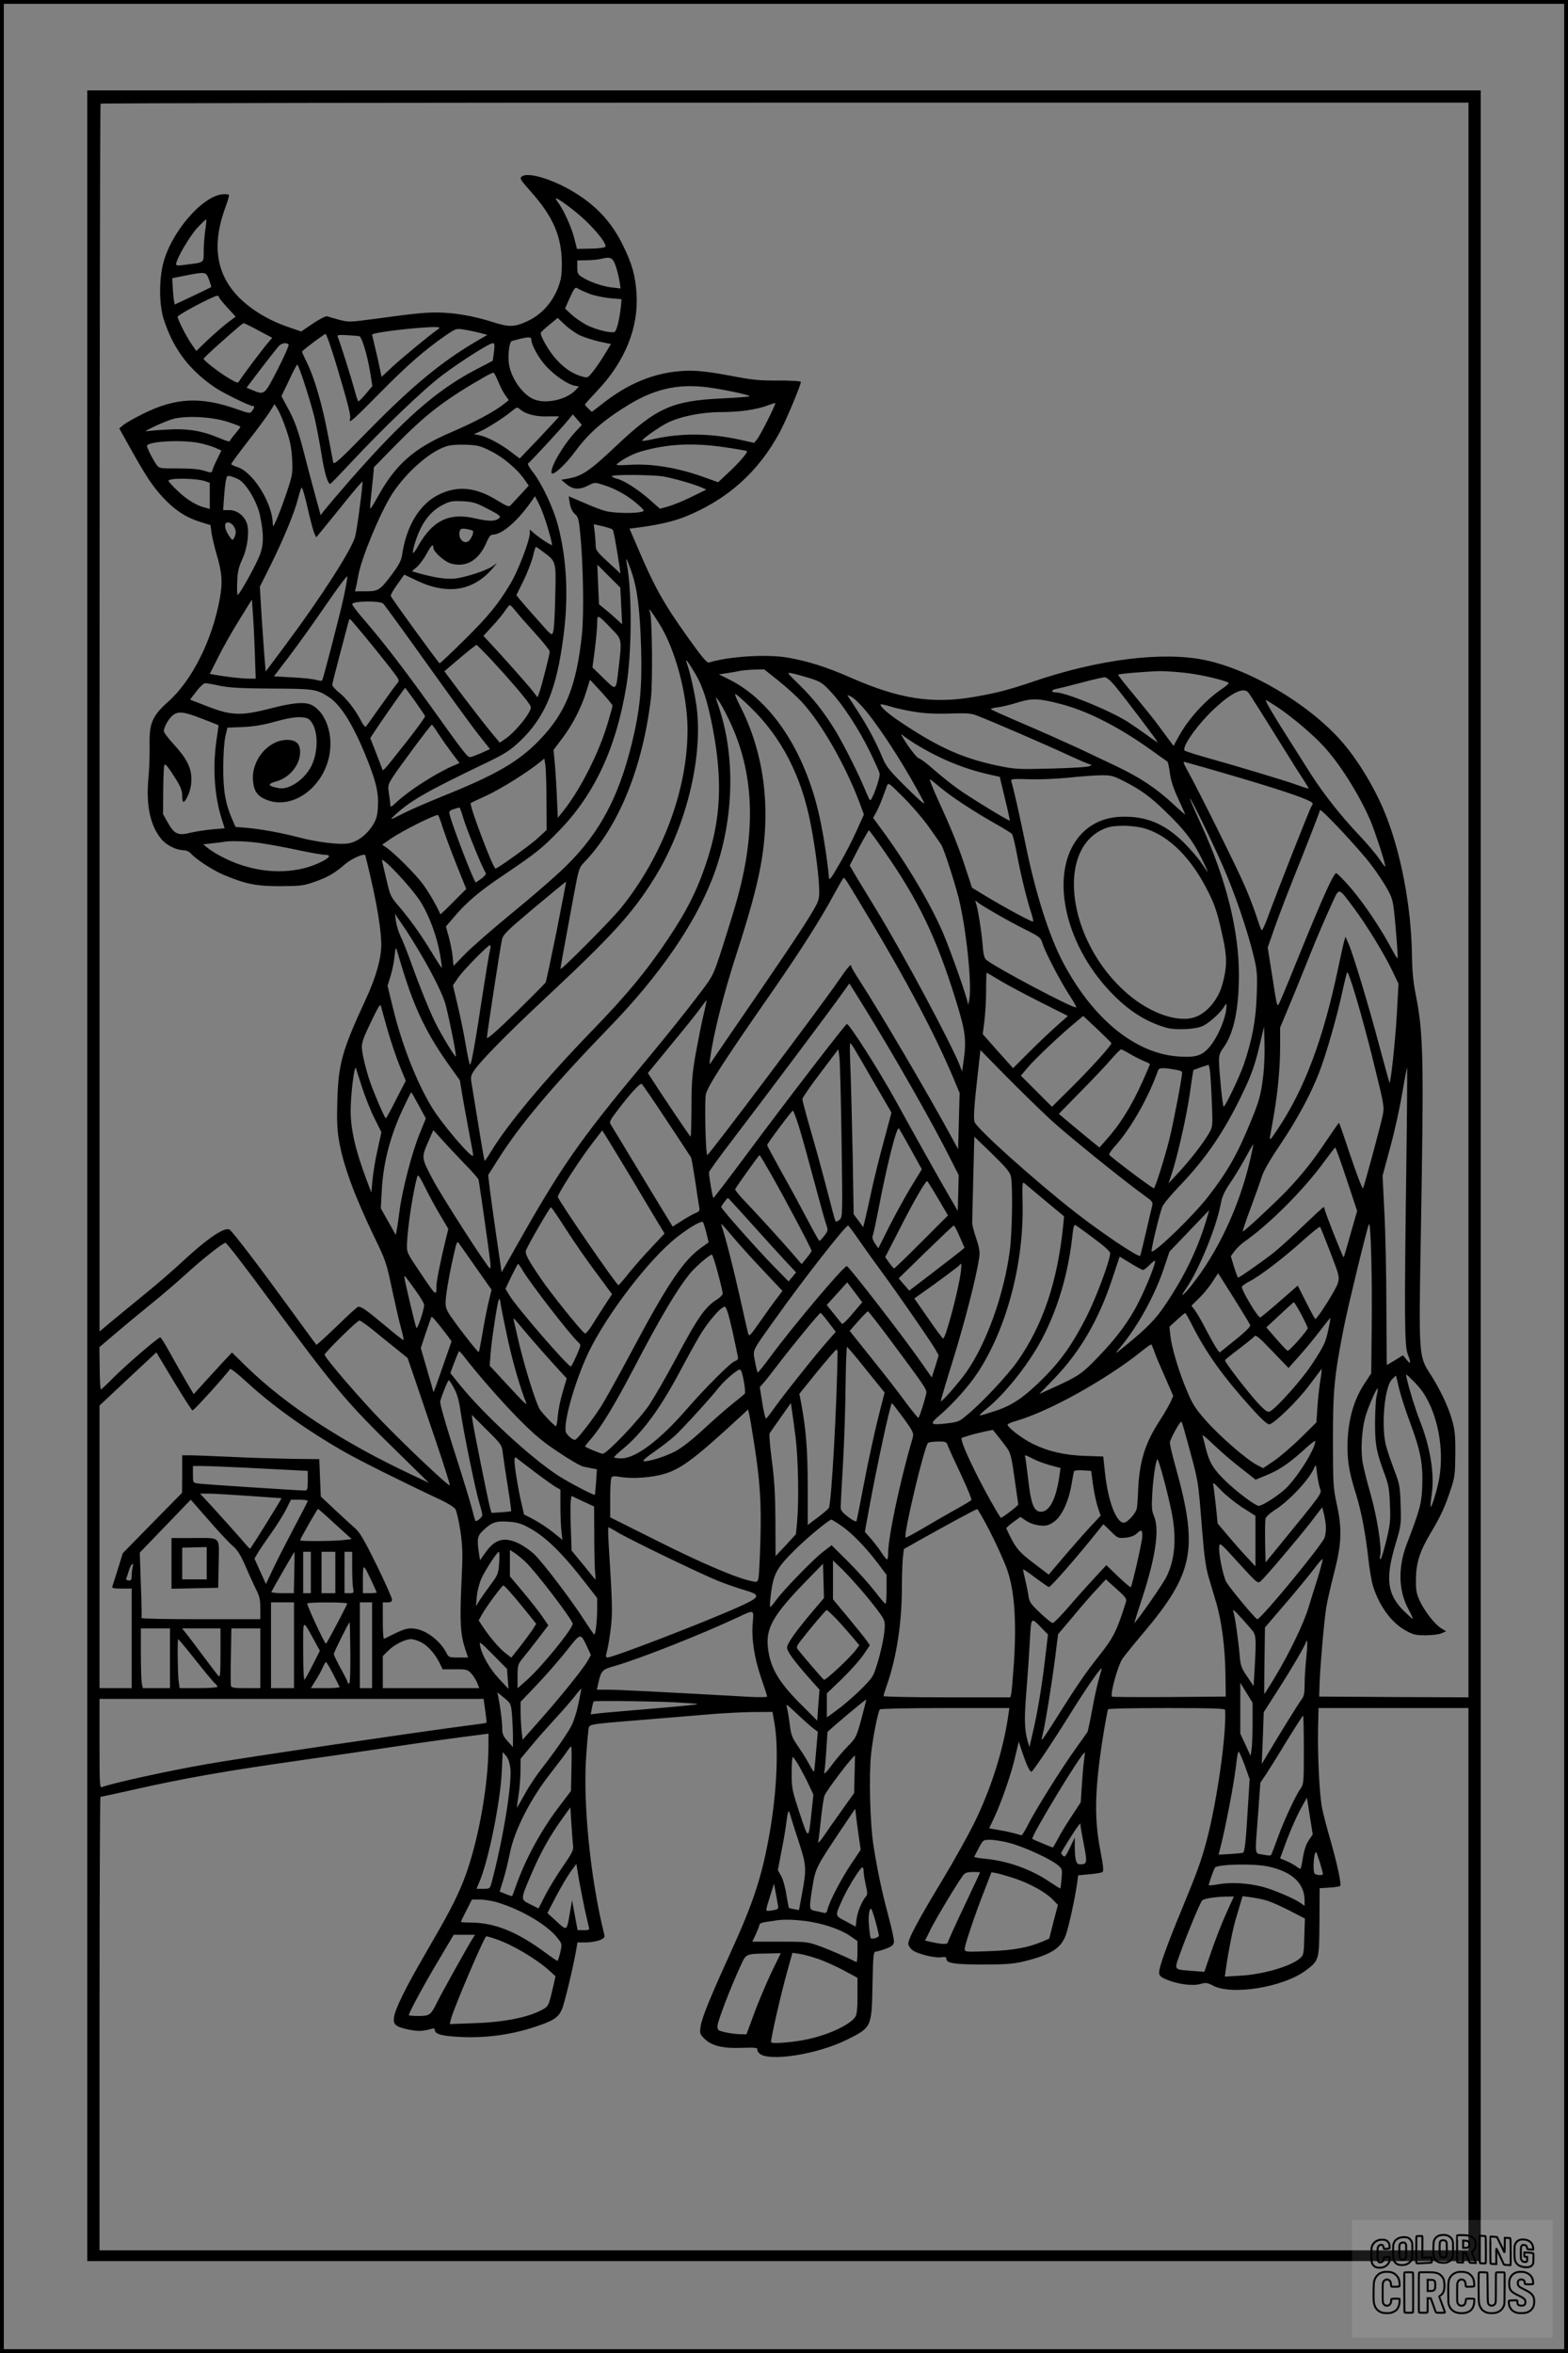 <?xml version="1.0" encoding="UTF-8"?>
<svg xmlns="http://www.w3.org/2000/svg" version="1.0" width="1024pt" height="1536pt" viewBox="0 0 1024 1536" preserveAspectRatio="xMidYMid meet">
  <rect x="0" y="0" width="1024" height="1536" fill="#808080" stroke="none"/>
  <g transform="translate(0.00 0.00) scale(1)">
    <g transform="translate(0,1536) scale(0.1,-0.1)" fill="#000000" stroke="none">
      <path d="M570 7685 l0 -7085 4550 0 4550 0 0 7085 0 7085 -4550 0 -4550 0 0 -7085z m9020 1800 l0 -5205 -487 2 -488 3 3 90 c4 116 29 400 43 490 6 39 29 140 51 225 50 193 54 288 17 455 -22 103 -24 130 -24 415 0 327 8 413 71 735 28 141 152 651 164 674 12 23 22 -348 18 -674 l-3 -300 -42 -64 c-76 -113 -113 -253 -113 -418 0 -101 13 -171 55 -305 34 -108 61 -249 80 -413 8 -77 23 -162 32 -190 42 -132 121 -239 215 -290 46 -26 64 -30 128 -30 41 0 88 6 104 13 l30 13 -31 19 c-42 25 -110 112 -141 180 -22 46 -26 69 -25 140 1 109 25 184 98 306 66 111 92 168 130 284 26 76 28 100 29 230 1 122 -3 157 -22 223 -24 86 -80 202 -141 297 -76 117 -76 115 -62 915 20 1166 17 1308 -34 1565 -16 81 -23 156 -24 255 -5 327 -76 692 -186 951 -70 163 -179 340 -282 454 -215 239 -588 459 -883 521 -279 58 -697 5 -1125 -141 -152 -52 -240 -75 -388 -100 -270 -46 -486 -12 -798 125 -160 70 -277 108 -414 132 -138 24 -388 8 -515 -32 -13 -4 -45 34 -138 164 -163 229 -220 332 -337 608 l-44 102 47 6 c134 17 236 40 314 71 277 111 481 293 621 554 42 79 137 305 137 327 0 5 -59 9 -147 9 -127 -1 -172 4 -317 32 -111 21 -198 32 -256 32 -198 0 -382 -67 -557 -201 l-88 -68 -22 21 c-13 12 -23 24 -23 27 0 3 37 44 81 91 180 189 270 411 256 631 -7 117 -29 196 -87 314 -78 161 -185 273 -346 365 -134 76 -279 117 -316 88 -16 -12 -11 -20 57 -97 138 -155 194 -274 203 -433 3 -59 0 -115 -7 -144 -31 -123 -111 -222 -217 -271 -86 -39 -119 -40 -231 -4 -126 40 -253 61 -362 61 -92 -1 -132 -5 -399 -41 -166 -22 -176 -23 -235 -7 -34 9 -69 19 -78 23 -10 4 -45 -14 -94 -46 l-78 -53 -84 29 c-124 42 -237 109 -319 190 -154 153 -183 350 -89 600 14 38 23 70 20 73 -2 3 -19 5 -35 4 -134 -4 -347 -251 -396 -459 -26 -108 -24 -263 4 -353 61 -194 166 -334 335 -449 51 -35 226 -121 246 -121 15 0 14 -11 -3 -33 -13 -17 -18 -17 -102 13 -234 82 -398 74 -609 -31 -55 -27 -113 -60 -128 -72 l-28 -24 72 -129 c99 -178 146 -249 212 -320 76 -82 148 -130 238 -159 l74 -23 6 -49 c4 -26 18 -88 32 -136 38 -128 42 -186 22 -297 -49 -269 -181 -532 -336 -670 -104 -93 -125 -140 -122 -285 1 -60 -2 -159 -8 -219 -16 -176 13 -308 86 -395 33 -39 96 -70 141 -71 19 0 38 -8 50 -21 35 -39 141 -108 210 -138 147 -62 216 -76 374 -76 131 1 152 3 223 28 87 30 132 56 201 116 39 34 121 71 131 59 1 -2 19 -73 38 -158 42 -180 67 -342 67 -427 0 -90 -35 -214 -102 -358 -154 -332 -178 -419 -185 -660 -4 -128 -1 -192 11 -261 27 -160 102 -362 228 -624 77 -158 82 -173 119 -350 22 -102 48 -216 59 -254 11 -39 18 -72 15 -74 -2 -2 -57 41 -122 96 -116 97 -151 122 -173 122 -6 0 -69 -57 -140 -127 -72 -69 -132 -124 -134 -122 -2 2 -76 103 -164 224 -210 289 -383 516 -403 528 -32 20 -149 -60 -318 -218 -56 -52 -167 -148 -249 -214 -81 -66 -177 -145 -214 -176 l-68 -57 0 4005 c0 2202 3 4007 7 4010 3 4 2015 7 4470 7 l4463 0 0 -5205z m-5767 4436 c87 -84 143 -159 129 -173 -5 -5 -49 -11 -97 -11 l-87 -2 -18 71 c-18 70 -64 173 -101 226 -11 14 -19 29 -19 32 0 14 129 -82 193 -143z m-2483 -67 c-5 -38 -10 -99 -10 -136 0 -75 8 -70 -117 -86 -48 -7 -63 -6 -63 3 0 32 87 181 137 236 31 33 57 58 60 56 2 -2 -1 -35 -7 -73z m2681 -231 c10 -29 21 -74 25 -100 l7 -46 -54 6 c-59 6 -145 35 -196 67 -29 18 -33 25 -33 65 l0 45 63 1 c34 1 76 5 92 9 62 16 77 9 96 -47z m-2656 -89 c9 -25 16 -47 14 -48 -2 -2 -57 -28 -121 -59 l-117 -55 -6 31 c-2 18 -6 56 -7 86 l-3 55 85 17 c134 26 135 26 155 -27z m2488 -93 c33 -12 92 -24 133 -28 l73 -6 -4 -46 c-9 -86 -28 -163 -42 -168 -23 -9 -119 14 -179 44 -30 15 -75 46 -100 68 l-44 41 32 72 c31 66 34 70 53 58 11 -7 46 -23 78 -35z m-2423 -20 c0 -6 25 -36 55 -69 l54 -59 -52 -39 c-28 -21 -86 -72 -129 -112 l-76 -73 -30 43 c-36 52 -92 163 -92 180 0 13 232 136 258 137 6 1 12 -3 12 -8z m2351 -247 c28 -14 87 -33 130 -43 l79 -17 -36 -59 c-19 -33 -53 -83 -75 -112 -40 -51 -40 -51 -77 -41 -59 16 -116 53 -170 113 -47 51 -107 156 -100 174 2 4 27 28 57 52 l53 44 44 -42 c24 -24 67 -54 95 -69z m-2092 28 l89 -47 -30 -35 c-35 -41 -168 -218 -184 -245 -10 -18 -13 -17 -65 13 -61 35 -169 118 -169 130 0 4 44 46 98 94 137 122 156 137 164 138 4 0 48 -21 97 -48z m1165 4 c-53 -37 -227 -181 -291 -240 l-71 -66 -12 57 c-6 32 -20 93 -31 137 -10 43 -19 80 -19 81 0 18 416 62 439 47 3 -1 -4 -9 -15 -16z m280 -19 l49 -13 -74 -43 c-231 -136 -421 -294 -711 -590 -186 -190 -218 -218 -222 -199 -2 13 -18 95 -35 183 -36 191 -89 374 -137 469 -19 38 -33 70 -32 71 26 26 146 115 154 115 6 0 41 -100 77 -222 74 -248 90 -315 83 -335 -13 -34 26 0 191 168 179 182 297 285 430 377 72 49 73 49 125 40 29 -4 75 -14 102 -21z m-787 -22 c16 -5 51 -120 70 -232 l15 -93 -42 -50 c-23 -27 -45 -50 -49 -50 -3 0 -15 32 -25 72 -18 68 -95 314 -110 348 -6 14 3 15 61 12 37 -2 73 -5 80 -7z m1123 -22 c0 -35 50 -124 97 -174 55 -60 139 -117 183 -126 l31 -6 -23 -24 c-55 -59 -182 -90 -262 -63 -78 25 -161 141 -173 240 -7 59 4 140 20 144 104 29 127 30 127 9z m-1585 -33 c3 -5 -29 -78 -72 -162 -87 -169 -85 -168 -166 -134 l-37 15 101 133 c56 73 108 139 117 146 19 14 48 16 57 2z m1341 -47 c-4 -31 -8 -58 -9 -58 -1 -1 -51 -28 -112 -59 -257 -135 -471 -323 -824 -726 -75 -86 -147 -171 -161 -189 l-26 -34 -38 139 c-21 77 -53 198 -71 269 -38 149 -62 213 -112 304 l-35 65 49 102 c26 57 51 103 54 104 10 0 85 -232 114 -350 13 -58 33 -162 44 -231 19 -123 43 -204 59 -197 4 1 62 62 129 133 212 228 483 487 603 577 123 92 306 208 329 208 11 0 12 -12 7 -57z m28 -194 c12 -31 33 -71 46 -89 l23 -32 -29 -23 c-62 -50 -192 -120 -346 -186 -244 -104 -363 -209 -480 -420 -24 -43 -46 -79 -49 -79 -3 0 -2 30 3 68 4 37 10 97 14 134 l6 68 141 144 c204 207 319 295 587 449 25 14 49 25 53 24 5 -1 18 -28 31 -58z m1407 -43 c117 -19 241 -47 235 -53 -3 -3 -85 -9 -183 -14 -323 -15 -426 -61 -688 -309 -178 -168 -225 -199 -320 -215 l-40 -7 35 -29 c42 -35 84 -38 142 -8 41 21 43 21 97 4 80 -25 159 -69 221 -123 51 -45 52 -47 29 -53 -42 -12 -182 -9 -234 5 -28 7 -93 32 -144 55 -51 22 -95 41 -96 41 -1 0 2 -21 6 -47 6 -30 18 -55 33 -68 22 -18 26 -33 36 -135 19 -198 24 -514 11 -645 -35 -339 -105 -516 -275 -693 -138 -144 -285 -229 -641 -372 -99 -40 -211 -89 -250 -109 -94 -48 -96 -48 -50 -6 100 91 211 154 598 339 117 57 148 77 212 137 165 157 240 338 285 687 34 259 21 505 -36 722 -29 113 -106 274 -163 347 -23 28 -37 54 -32 58 12 7 215 226 259 280 l33 40 30 -35 29 -34 -34 -36 c-83 -87 -172 -237 -164 -276 5 -26 88 49 156 141 88 120 188 206 351 305 183 110 342 140 552 106z m355 -203 c-29 -60 -62 -118 -72 -131 l-19 -23 -90 20 c-199 44 -388 45 -567 5 -38 -9 -72 -14 -74 -11 -7 7 109 89 165 117 85 42 223 70 351 70 119 0 231 16 305 44 22 8 43 15 48 15 4 1 -17 -47 -47 -106z m-3145 -72 c25 -74 33 -118 37 -192 4 -92 2 -101 -37 -218 -23 -67 -52 -145 -65 -174 -23 -49 -24 -50 -25 -21 -4 134 -131 335 -231 365 -22 7 -40 16 -40 20 0 4 50 72 111 151 62 78 125 165 142 192 l30 48 23 -37 c12 -21 37 -81 55 -134z m1528 135 c35 -30 107 -48 180 -44 39 1 71 1 71 -2 -1 -3 -58 -65 -128 -139 l-128 -134 -54 41 c-70 54 -157 100 -206 110 l-39 8 47 21 c47 22 151 88 201 130 33 27 35 27 56 9z m-1911 -80 c45 -15 82 -29 82 -32 0 -3 -16 -24 -35 -47 -19 -22 -35 -44 -35 -48 0 -4 -31 6 -69 22 -111 47 -208 63 -336 55 -60 -3 -121 -8 -135 -11 -43 -9 112 64 170 80 86 23 253 15 358 -19z m-192 -137 c32 -6 80 -20 105 -30 l45 -20 -26 -53 c-15 -29 -29 -62 -32 -73 -6 -21 -7 -21 -54 -6 -34 11 -87 15 -171 15 -122 0 -123 0 -142 26 -24 34 -61 108 -61 121 0 29 219 42 336 20z m1908 -53 c80 -39 174 -118 221 -186 l28 -40 -53 -58 c-29 -31 -59 -63 -66 -71 -10 -11 -24 -6 -86 32 -140 87 -259 99 -383 38 -125 -62 -212 -205 -239 -394 -6 -37 -21 -66 -67 -127 -77 -103 -88 -110 -172 -110 l-69 0 7 27 c3 15 11 51 16 81 22 118 144 409 220 528 91 140 244 275 352 310 26 9 75 13 129 11 76 -3 95 -7 162 -41z m1532 24 c76 -11 140 -22 142 -25 8 -7 -57 -82 -124 -143 l-64 -60 -112 40 c-157 55 -323 82 -458 74 -96 -5 -103 -4 -85 10 43 33 102 63 155 78 172 49 337 57 546 26z m-3178 -209 c50 -27 121 -146 140 -236 25 -120 25 -186 0 -255 -22 -60 -128 -253 -145 -263 -5 -3 -6 33 -4 80 2 69 9 99 33 152 36 77 49 191 28 241 -20 48 -65 80 -112 80 l-41 0 6 83 c3 45 9 96 13 114 6 28 8 30 34 23 15 -4 36 -13 48 -19z m2772 19 c65 -11 199 -49 254 -73 l29 -13 -94 -46 c-52 -26 -120 -54 -152 -63 l-57 -16 -68 60 c-75 66 -169 126 -213 136 -16 4 -31 11 -34 16 -8 12 253 11 335 -1z m-2990 -31 l30 -11 0 -85 0 -85 -27 7 c-58 14 -120 51 -180 108 -35 33 -63 64 -63 68 0 20 180 18 240 -2z m1010 -165 c-11 -88 -25 -176 -31 -198 -23 -84 -220 -391 -443 -691 l-141 -189 -6 74 c-4 41 -12 166 -20 277 l-12 203 71 142 c84 170 154 339 177 428 9 36 20 71 24 77 4 7 21 -49 38 -125 17 -75 37 -151 44 -169 l14 -31 55 67 c30 37 98 120 149 184 52 64 96 115 98 113 2 -2 -5 -75 -17 -162z m1229 -145 c17 -57 28 -105 26 -107 -4 -5 -90 52 -122 81 l-23 20 0 -24 c0 -46 -76 -244 -124 -325 -83 -139 -144 -214 -303 -371 -85 -84 -158 -153 -162 -153 -6 1 -314 423 -319 440 -2 6 17 39 42 74 l46 65 84 -40 c205 -96 373 -66 501 90 l20 25 -31 -22 c-41 -28 -175 -71 -244 -79 -55 -5 -127 5 -228 33 l-52 15 34 29 c18 17 46 55 62 85 29 54 44 69 44 40 0 -27 73 -92 116 -104 101 -27 182 22 233 142 14 33 26 47 39 47 58 0 155 82 243 204 l33 47 28 -55 c15 -30 41 -101 57 -157z m-409 137 c100 -51 106 -57 84 -73 -24 -17 -68 -16 -151 3 -170 40 -279 -14 -374 -183 -13 -24 -27 -43 -31 -43 -4 0 0 24 8 53 40 135 98 217 187 262 45 23 62 26 127 23 63 -3 87 -9 150 -42z m-1646 -118 c19 -26 20 -51 5 -79 -10 -19 -12 -18 -35 16 -30 45 -32 85 -5 85 11 0 27 -10 35 -22z m2477 -25 c6 -7 19 -75 45 -242 l6 -45 -81 75 c-71 65 -81 78 -81 109 0 19 -3 58 -6 86 l-7 52 58 -13 c32 -8 61 -17 66 -22z m-913 -8 c9 -9 -12 -57 -30 -69 -35 -21 -71 27 -54 71 5 12 15 14 42 10 20 -4 39 -9 42 -12z m467 -143 c77 -58 77 -59 71 -287 -2 -110 -8 -213 -13 -228 -9 -29 -9 -29 -105 80 -53 59 -105 119 -116 133 l-20 25 48 97 c26 54 53 125 61 158 7 33 16 60 19 60 3 0 27 -17 55 -38z m570 -127 c38 -112 54 -244 62 -500 7 -257 -8 -402 -62 -623 -85 -345 -208 -576 -420 -787 -60 -61 -218 -198 -350 -306 -132 -108 -274 -232 -316 -275 l-77 -79 -6 60 c-3 34 -15 91 -25 129 l-19 68 54 63 c83 98 166 168 329 277 204 138 245 170 357 286 233 240 373 543 439 947 36 221 37 616 2 798 -9 49 1 30 32 -58z m-68 -220 l6 -120 -44 40 c-24 22 -58 51 -76 65 l-31 25 -6 129 -5 130 75 -75 75 -75 6 -119z m-1812 59 c-24 -112 -133 -531 -141 -546 -2 -3 -19 -2 -37 3 -17 6 -87 14 -155 17 l-123 7 103 135 c57 75 164 225 238 333 74 108 136 191 138 184 2 -8 -9 -67 -23 -133z m-581 -361 l6 -173 -47 0 c-44 0 -139 11 -220 25 l-33 6 56 111 c30 61 92 170 137 242 l82 132 6 -85 c4 -47 10 -164 13 -258z m1122 -73 c147 -206 300 -417 341 -468 l73 -92 -55 -25 c-31 -13 -63 -26 -73 -27 -18 -3 -30 11 -271 348 -177 246 -300 405 -423 548 -43 49 -78 95 -78 102 0 21 180 24 202 4 9 -8 137 -184 284 -390z m580 343 c16 -21 73 -86 126 -144 54 -59 98 -114 98 -122 0 -20 -55 -234 -69 -271 l-11 -28 -29 38 c-25 34 -209 241 -294 331 l-30 32 57 62 c32 34 69 79 83 100 14 22 29 39 33 39 4 0 20 -17 36 -37z m938 -82 c106 -168 185 -463 186 -691 1 -395 -163 -832 -437 -1170 -66 -81 -393 -410 -393 -395 0 9 14 86 86 475 34 182 35 186 73 225 224 236 377 613 432 1067 12 103 8 529 -6 561 -17 40 7 11 59 -72z m-309 -37 c68 -71 67 -64 44 -263 -17 -143 -13 -141 -97 -59 l-73 71 16 120 c8 65 15 141 15 169 0 60 2 59 95 -38z m-1618 -41 c50 -60 122 -150 162 -201 73 -94 73 -94 53 -115 -10 -12 -58 -78 -107 -147 -48 -69 -92 -129 -96 -134 -4 -5 -19 14 -32 40 -36 70 -97 149 -146 186 -22 18 -41 39 -41 47 0 8 21 91 46 185 25 94 50 188 55 209 5 20 11 37 14 37 2 0 43 -48 92 -107z m841 -170 c104 -112 211 -237 238 -278 14 -21 14 -27 0 -53 -25 -49 -101 -135 -147 -169 l-45 -31 -55 66 c-31 37 -113 142 -182 233 l-125 167 101 86 c56 47 105 86 109 86 3 0 51 -48 106 -107z m1321 -78 c51 -85 83 -187 117 -365 63 -337 52 -584 -41 -865 -60 -183 -129 -321 -255 -508 -137 -205 -268 -363 -496 -598 -303 -313 -548 -606 -658 -787 -21 -35 -40 -62 -41 -60 -2 2 -20 102 -39 223 -20 121 -40 245 -45 275 -9 51 -7 58 17 94 43 63 217 240 461 468 443 414 572 556 716 788 202 326 314 772 276 1101 -9 83 -45 246 -67 304 -12 34 10 5 55 -70z m544 -48 c51 -41 120 -103 153 -139 126 -136 281 -405 374 -649 l32 -86 -47 -104 c-25 -57 -76 -156 -113 -219 -59 -102 -67 -111 -69 -85 -7 85 -27 224 -50 340 -86 448 -310 803 -598 948 l-70 35 50 7 c28 4 66 11 85 15 19 4 63 8 98 9 l63 1 92 -73z m2680 48 c98 -13 231 -45 260 -62 5 -3 -13 -20 -40 -38 -110 -74 -221 -196 -285 -312 l-34 -62 -39 52 c-21 29 -57 77 -79 107 -23 30 -88 110 -144 178 -57 68 -102 125 -100 128 6 6 191 21 275 23 40 0 123 -6 186 -14z m-2478 -31 c72 -23 86 -31 138 -87 80 -84 186 -247 257 -392 32 -66 61 -130 64 -142 8 -25 -52 -190 -63 -176 -4 4 -20 40 -36 78 -36 89 -132 279 -186 370 -72 119 -148 216 -238 304 -83 81 -85 83 -51 76 19 -3 71 -18 115 -31z m2001 -57 c66 -80 274 -355 274 -362 0 -3 -33 19 -72 48 -40 29 -96 67 -123 85 -120 75 -405 192 -469 192 -34 0 -33 16 2 23 15 2 88 21 162 40 74 20 144 36 155 36 12 0 40 -24 71 -62z m-3286 -123 c0 -6 -14 -58 -31 -114 -56 -192 -179 -434 -288 -571 l-38 -48 -7 157 c-4 86 -11 186 -15 222 l-6 65 57 75 c67 88 127 206 158 309 l23 74 73 -79 c40 -43 73 -84 74 -90z m-2563 129 c60 -12 139 -17 338 -18 273 -1 291 -4 366 -51 86 -53 170 -191 262 -424 56 -144 70 -208 65 -297 -3 -56 -9 -80 -33 -119 -41 -65 -103 -111 -162 -120 -60 -9 -200 8 -323 40 -115 30 -240 53 -339 62 l-73 6 -19 44 c-46 103 -62 192 -61 344 0 84 6 169 14 203 l13 57 100 4 c71 3 133 13 214 36 76 21 130 30 164 28 45 -3 54 -7 74 -36 45 -68 40 -210 -12 -298 -48 -81 -142 -141 -204 -129 -74 14 -79 27 -14 45 85 24 153 108 153 190 0 55 -26 80 -85 80 -122 0 -232 -130 -223 -262 5 -73 29 -107 94 -131 164 -62 362 79 404 288 28 138 -21 284 -113 332 -45 23 -121 17 -272 -22 -189 -49 -255 -47 -413 15 l-111 43 41 53 c22 30 48 54 58 54 10 0 54 -7 97 -17z m1273 -100 c34 -49 64 -92 66 -98 2 -5 -55 -84 -127 -175 -159 -200 -147 -188 -155 -164 -4 10 -22 59 -41 107 l-35 89 47 71 c48 72 178 257 181 257 1 0 30 -39 64 -87z m5441 58 c7 -6 127 -197 256 -405 40 -65 89 -142 108 -170 18 -28 32 -52 31 -54 -2 -1 -34 9 -72 23 -73 27 -393 123 -604 182 -69 20 -129 39 -133 43 -23 21 85 173 195 275 111 103 187 140 219 106z m-3252 -96 c204 -197 334 -447 395 -763 31 -158 56 -355 56 -439 0 -60 -3 -68 -66 -171 -66 -107 -188 -288 -477 -708 -84 -122 -157 -230 -164 -240 -10 -16 -11 -12 -6 21 21 163 88 427 178 704 79 244 125 413 151 551 72 384 25 746 -136 1058 -20 39 -33 72 -28 72 5 0 49 -38 97 -85z m762 -33 c111 -138 269 -388 373 -589 11 -22 -28 11 -113 95 -110 109 -133 137 -156 192 -45 108 -100 210 -162 305 -32 50 -62 96 -67 103 -4 6 9 3 28 -9 20 -11 63 -55 97 -97z m-902 -47 c169 -346 183 -737 45 -1210 -19 -66 -60 -197 -90 -291 -53 -163 -58 -174 -126 -265 -100 -133 -242 -310 -383 -479 -422 -506 -540 -676 -830 -1190 l-99 -175 -33 225 c-18 124 -38 266 -44 317 l-11 92 58 92 c148 236 363 490 744 884 313 324 541 653 659 952 144 363 160 796 42 1138 -21 60 -21 60 -1 35 12 -14 43 -70 69 -125z m2162 101 c177 -45 379 -147 594 -300 54 -39 103 -74 108 -77 5 -3 12 -37 17 -75 6 -48 23 -99 54 -167 25 -54 46 -101 46 -104 0 -2 -37 30 -82 72 -107 99 -215 171 -369 244 -68 32 -180 85 -249 118 -69 32 -225 102 -347 154 -122 52 -222 97 -223 100 0 3 21 9 48 12 26 3 83 17 127 31 94 29 136 28 276 -8z m1423 -23 c95 -64 228 -176 297 -251 107 -115 230 -310 306 -482 33 -78 106 -301 99 -307 -2 -2 -19 21 -38 50 -20 29 -78 98 -130 153 -121 127 -236 274 -316 399 -35 55 -102 161 -149 235 -99 155 -154 250 -146 250 3 0 37 -21 77 -47z m-2375 -29 c67 -11 137 -15 230 -12 111 4 143 2 180 -13 91 -34 469 -198 597 -258 72 -33 137 -61 145 -61 10 -1 9 -3 -4 -11 -10 -6 -119 -13 -250 -16 -224 -6 -236 -5 -357 20 -215 46 -367 112 -592 259 -108 70 -166 119 -168 139 0 4 28 -2 62 -12 34 -11 105 -27 157 -35z m-4651 -45 c59 -23 108 -42 109 -43 1 -1 -5 -44 -13 -96 -26 -179 -14 -365 34 -516 l19 -61 -81 -7 c-44 -4 -108 -14 -142 -22 -80 -21 -106 -9 -148 66 l-31 55 1 158 c1 87 4 161 8 164 8 8 26 -16 79 -100 28 -46 37 -71 37 -104 0 -53 14 -49 41 11 11 25 19 64 19 99 0 75 -30 135 -115 228 -36 39 -65 77 -65 86 0 26 32 83 58 103 36 29 71 25 190 -21z m1547 -102 c22 -34 62 -90 88 -125 l48 -63 -46 -20 c-116 -51 -289 -163 -367 -237 -33 -31 -38 -33 -39 -17 0 11 -4 45 -9 75 -8 52 -6 58 27 110 42 65 246 339 253 339 3 1 23 -27 45 -62z m3117 -66 c158 -96 312 -159 475 -196 l72 -16 34 -142 c19 -78 33 -143 32 -144 -4 -6 -265 154 -340 208 -44 32 -116 89 -160 128 -44 39 -87 71 -95 71 -8 1 -41 40 -74 88 -32 48 -48 77 -35 66 13 -12 54 -40 91 -63z m-2413 -373 l1 -186 -62 -57 c-51 -46 -259 -195 -272 -195 -16 0 -173 416 -162 428 3 2 49 24 102 48 89 40 273 155 349 218 l30 24 7 -46 c3 -26 7 -131 7 -234z m4296 222 c370 -106 595 -177 672 -212 40 -19 41 -21 28 -41 -13 -20 -219 -543 -291 -739 -16 -43 -31 -74 -35 -70 -4 4 -19 45 -34 92 -15 47 -48 132 -72 188 -46 110 -316 653 -377 760 -27 49 -32 62 -18 58 9 -3 67 -19 127 -36z m-532 -86 c113 -57 175 -101 276 -199 123 -118 179 -190 235 -302 25 -51 45 -93 43 -93 -3 0 -21 26 -42 58 -21 31 -73 91 -116 134 -127 124 -249 173 -413 166 -101 -4 -191 -44 -256 -114 -210 -227 -122 -699 192 -1029 115 -122 237 -199 370 -235 62 -16 192 -9 236 14 43 22 110 83 134 121 15 25 18 27 18 10 0 -73 -58 -211 -116 -275 -47 -52 -87 -64 -193 -57 -283 17 -560 241 -757 611 -93 176 -182 455 -249 786 -40 194 -73 341 -91 401 -4 14 10 16 118 12 68 -2 182 3 253 10 72 8 165 15 208 16 71 1 84 -2 150 -35z m-1188 -48 c71 -59 211 -151 352 -231 57 -32 107 -63 112 -69 5 -6 19 -63 31 -126 25 -135 63 -290 91 -378 12 -35 19 -65 16 -68 -5 -6 -186 92 -312 168 l-87 53 -38 115 c-47 146 -95 265 -181 452 -37 81 -62 145 -56 141 7 -4 39 -29 72 -57z m-79 -254 c40 -57 78 -111 83 -120 20 -38 83 -233 111 -341 49 -196 87 -553 71 -661 -5 -30 -9 -45 -10 -33 -2 33 -108 334 -162 462 -84 194 -233 446 -396 669 l-61 83 18 32 c10 18 29 59 41 92 12 33 26 71 31 84 9 24 12 22 104 -70 53 -52 129 -140 170 -197z m1919 -253 c78 -177 160 -417 202 -589 23 -96 25 -118 20 -260 -5 -159 -31 -295 -86 -454 -28 -80 -123 -277 -130 -270 -7 6 -29 225 -30 297 -1 37 5 56 29 88 67 93 100 248 101 469 1 292 -82 626 -241 975 -44 96 -80 178 -79 182 1 15 142 -274 214 -438z m-4957 303 c24 -77 126 -327 143 -348 6 -8 -2 -20 -25 -38 -19 -14 -37 -26 -39 -26 -11 0 -153 370 -170 441 -6 23 -3 27 26 37 17 5 34 10 37 11 3 0 16 -34 28 -77z m5927 -298 c39 -51 87 -124 107 -161 35 -66 37 -73 53 -256 9 -104 15 -190 12 -193 -2 -2 -18 22 -35 55 -69 131 -176 292 -262 394 -50 59 -97 107 -104 107 -16 0 -84 -149 -225 -495 -60 -148 -120 -295 -134 -325 -29 -64 -22 -83 -62 170 l-26 165 49 140 c27 77 104 276 171 441 66 166 121 308 121 315 0 21 255 -251 335 -357z m-6062 238 c16 -48 56 -156 90 -241 l62 -154 -84 -84 c-45 -46 -84 -83 -85 -81 -31 68 -80 151 -117 200 -48 64 -180 196 -234 234 l-29 20 59 41 c76 51 273 150 305 153 3 0 18 -39 33 -88z m4586 -1 c159 -49 304 -195 413 -416 43 -86 60 -137 93 -290 29 -129 29 -196 0 -303 -25 -99 -94 -186 -171 -218 -109 -46 -298 17 -451 149 -397 342 -475 962 -136 1083 56 20 180 17 252 -5z m-1711 -138 c228 -325 346 -570 473 -978 66 -214 72 -262 50 -415 l-8 -55 -13 35 c-51 135 -380 749 -543 1015 -44 72 -102 167 -129 212 l-49 83 27 52 c37 74 95 178 99 178 2 0 44 -57 93 -127z m-4059 42 c54 -8 163 -28 240 -45 78 -16 155 -30 171 -30 43 0 37 -16 -17 -44 -152 -77 -347 -84 -533 -21 -78 26 -170 74 -214 110 l-29 23 59 7 c32 3 66 8 74 9 40 9 160 5 249 -9z m1043 -390 c56 -94 102 -222 122 -337 8 -46 13 -84 11 -86 -1 -2 -32 45 -68 105 -72 118 -146 221 -220 306 -44 51 -50 65 -72 159 -13 57 -27 114 -30 128 -12 45 204 -185 257 -275z m2784 132 c12 -18 75 -123 141 -233 240 -399 426 -752 540 -1020 l50 -119 -5 -183 -5 -184 -40 74 c-169 309 -453 792 -601 1023 -31 47 -56 90 -56 95 0 24 -20 2 -85 -93 -119 -173 -844 -1136 -856 -1137 -11 0 -19 364 -9 398 17 60 117 215 442 682 180 260 311 466 394 621 33 60 61 109 64 109 3 0 15 -15 26 -33z m-1901 -316 c-36 -177 -68 -328 -72 -335 -5 -7 -92 -95 -195 -196 -131 -127 -188 -177 -188 -163 0 22 85 578 98 638 7 34 30 57 212 210 113 94 206 171 207 170 1 0 -27 -146 -62 -324z m5204 155 c82 -109 199 -299 254 -414 l40 -84 -11 -201 c-10 -175 -40 -453 -48 -445 -1 2 -30 107 -64 233 -71 269 -174 609 -203 674 l-20 46 -9 -30 c-5 -16 -22 -95 -39 -175 -97 -461 -218 -785 -391 -1045 -51 -77 -59 -85 -54 -55 4 19 15 85 26 147 26 153 40 304 40 447 l0 118 51 122 c28 66 82 198 119 291 71 178 114 277 174 409 43 92 36 94 135 -38z m-2335 -40 c54 -32 142 -79 196 -106 90 -45 97 -51 108 -88 17 -57 120 -254 177 -340 26 -40 46 -75 43 -78 -13 -12 -536 265 -589 312 -11 10 -18 40 -22 97 -7 86 -31 240 -44 273 -6 18 -5 18 13 3 10 -9 64 -42 118 -73z m-3693 -375 c51 -95 88 -176 100 -223 28 -109 71 -329 66 -335 -6 -5 -90 134 -132 217 -35 69 -104 238 -160 395 -26 72 -57 150 -70 175 -12 25 -25 68 -29 95 l-7 50 76 -112 c41 -62 112 -180 156 -262z m389 137 c-5 -18 -25 -139 -45 -268 -50 -331 -77 -480 -85 -480 -4 0 -17 60 -29 133 -12 72 -36 189 -53 258 l-30 127 33 48 c34 50 195 214 209 214 5 0 5 -15 0 -32z m-570 -128 c80 -261 161 -427 313 -638 l60 -84 22 -131 c13 -73 33 -181 44 -240 12 -59 21 -113 21 -119 0 -34 -204 204 -273 319 -99 165 -195 411 -252 648 l-34 140 20 65 c11 36 23 94 26 130 5 50 8 59 14 40 4 -14 21 -72 39 -130z m6187 -58 c36 -101 109 -362 163 -587 59 -238 61 -253 50 -305 -15 -73 -120 -462 -129 -477 -3 -7 -39 86 -80 207 -40 121 -74 220 -77 220 -2 0 -39 -53 -82 -117 -92 -138 -166 -229 -265 -332 -94 -96 -276 -265 -281 -260 -2 2 20 69 50 149 30 80 63 172 73 205 12 40 54 113 123 215 112 167 198 327 252 467 46 117 119 372 153 532 15 71 30 127 32 125 3 -2 11 -21 18 -42z m-2286 -13 c46 -28 165 -91 264 -141 l179 -90 -74 -66 c-41 -36 -122 -113 -179 -170 l-105 -105 -43 48 c-24 26 -68 76 -99 111 l-56 63 11 88 c6 48 11 139 11 201 0 61 2 112 3 112 2 0 42 -23 88 -51z m-889 -171 c194 -313 451 -764 563 -989 l56 -110 -3 -117 -3 -117 -61 105 c-55 94 -236 417 -339 605 -115 209 -312 518 -325 510 -17 -11 -392 -498 -660 -859 -113 -152 -208 -276 -211 -276 -5 0 -29 138 -29 167 0 6 68 101 152 210 201 263 650 861 713 951 28 39 51 71 52 72 0 0 44 -69 95 -152z m-1047 -51 c-13 -51 -35 -165 -51 -252 -24 -137 -28 -188 -28 -352 -1 -106 -3 -193 -6 -193 -4 0 -184 267 -262 389 l-17 26 160 195 c89 107 174 214 190 238 17 23 31 42 33 42 2 0 -7 -42 -19 -93z m-2065 -97 c21 -74 57 -180 79 -235 l41 -100 -63 -122 c-34 -68 -64 -123 -67 -123 -7 0 -67 138 -101 231 -15 42 -35 114 -45 160 -19 96 -20 94 59 259 35 73 51 99 54 85 3 -11 22 -81 43 -155z m4728 -89 c4 -12 -131 -161 -267 -296 l-121 -120 -102 102 -101 101 47 56 c49 57 212 211 306 289 l54 45 91 -85 c49 -47 91 -88 93 -92z m992 -211 c-16 -129 -26 -166 -82 -302 -87 -213 -152 -327 -277 -488 -96 -124 -339 -360 -370 -360 -8 0 51 247 70 293 7 18 58 79 114 137 172 180 289 352 406 595 65 134 86 196 120 343 l24 101 3 -112 c2 -62 -2 -155 -8 -207z m-2670 173 c13 -21 72 -123 132 -227 l110 -189 -50 -186 c-28 -102 -65 -251 -82 -331 -17 -80 -36 -164 -42 -188 l-11 -43 -31 43 -31 42 -6 361 c-4 198 -10 449 -14 558 -5 108 -6 197 -3 197 4 0 16 -17 28 -37z m-84 -603 c7 -490 7 -495 -14 -513 -11 -10 -23 -14 -26 -9 -3 5 -28 98 -56 208 -28 109 -76 283 -106 386 -30 103 -54 194 -54 203 0 9 53 86 118 171 l117 155 7 -53 c4 -29 10 -276 14 -548z m1365 141 c112 -103 496 -413 622 -502 41 -29 47 -37 42 -59 -4 -14 -22 -92 -41 -174 -19 -82 -36 -151 -38 -154 -12 -11 -249 148 -421 282 -267 208 -651 553 -661 593 -7 28 -3 99 22 318 l17 150 166 -169 c91 -92 223 -221 292 -285z m520 428 c29 -17 70 -37 91 -46 21 -8 38 -17 38 -20 0 -2 -22 -53 -49 -114 -74 -164 -147 -281 -244 -388 l-37 -42 -98 80 c-53 44 -113 94 -132 110 l-35 30 145 148 c80 81 170 176 199 211 30 34 58 62 62 62 4 0 32 -14 60 -31z m523 -131 c3 -35 8 -126 11 -203 5 -135 4 -141 -19 -182 -37 -64 -126 -179 -200 -258 l-65 -70 20 60 c38 111 98 379 120 530 11 83 22 150 23 150 0 0 21 8 46 17 25 8 48 16 52 17 3 0 9 -27 12 -61z m-5539 -88 c21 -63 57 -155 82 -203 l44 -88 -25 -113 c-14 -61 -29 -150 -33 -197 l-8 -84 -32 85 c-72 193 -103 327 -103 449 0 110 25 309 35 276 2 -5 20 -62 40 -125z m5328 114 c15 -3 27 -9 27 -14 0 -35 -57 -331 -84 -440 -32 -125 -89 -306 -100 -317 -5 -5 -282 203 -292 219 -3 5 15 31 41 60 101 112 217 317 278 491 7 18 34 19 130 1z m1491 -636 c-13 -964 -12 -1163 9 -1217 23 -59 21 -72 -7 -37 l-24 29 -51 -32 c-28 -17 -52 -31 -54 -31 -1 0 -2 170 -3 378 0 207 -6 485 -13 617 l-12 240 50 185 c28 102 63 260 78 352 16 93 30 168 32 168 2 0 0 -294 -5 -652z m-4831 309 c85 -128 157 -237 160 -243 3 -6 15 -74 27 -152 11 -78 23 -154 26 -170 5 -25 2 -30 -26 -42 -17 -7 -58 -30 -89 -50 l-58 -37 -25 41 c-14 22 -102 167 -195 321 -93 154 -175 290 -183 302 -13 19 -9 27 46 99 82 108 144 175 155 168 5 -3 78 -109 162 -237z m-1618 97 l46 -85 -41 -101 c-49 -119 -113 -366 -130 -498 -7 -52 -15 -110 -19 -129 l-6 -33 -49 87 -49 87 6 111 c9 185 55 361 139 540 28 59 52 107 54 107 1 0 23 -39 49 -86z m2482 -137 c18 -56 61 -213 97 -347 36 -135 72 -265 80 -288 15 -43 15 -44 -10 -78 -15 -19 -29 -34 -33 -34 -3 0 -37 60 -75 133 -38 72 -113 212 -168 309 -54 97 -98 179 -98 183 0 10 161 225 168 225 4 0 21 -47 39 -103z m732 -151 l71 -129 -71 -116 c-39 -64 -102 -180 -142 -258 l-71 -142 -22 32 c-15 23 -19 38 -14 53 5 12 20 84 35 160 56 295 121 553 135 538 4 -5 40 -67 79 -138z m-2917 -91 c49 -49 90 -97 93 -105 5 -18 72 -489 77 -542 2 -21 2 -38 -2 -38 -13 0 -315 469 -375 583 -76 145 -75 138 -19 265 l24 55 58 -64 c31 -35 96 -104 144 -154z m1103 -115 c70 -118 145 -244 166 -278 l39 -64 -87 -93 c-49 -51 -115 -127 -148 -168 -33 -42 -63 -76 -66 -76 -12 -2 -379 533 -396 575 -5 14 142 244 230 357 l60 78 37 -59 c20 -32 94 -154 165 -272z m2467 30 c13 -64 8 -367 -7 -482 -38 -288 -152 -607 -285 -796 -48 -68 -160 -196 -166 -189 -2 1 35 126 82 277 77 248 151 539 169 661 5 35 1 63 -19 123 -15 43 -26 87 -27 99 0 12 3 145 7 294 l7 273 116 -112 c91 -89 117 -120 123 -148z m1562 108 c-70 -303 -211 -603 -384 -820 -60 -74 -79 -84 -32 -16 82 120 193 390 223 543 10 55 24 86 65 146 28 41 72 114 98 162 26 48 49 87 51 87 1 0 -8 -46 -21 -102z m630 -125 l69 -208 -43 -150 c-23 -82 -43 -151 -45 -153 -4 -4 -125 302 -125 317 0 6 -3 11 -6 11 -4 0 -62 -54 -130 -119 -68 -66 -154 -144 -191 -174 -67 -54 -228 -167 -238 -167 -2 0 -14 32 -26 70 l-21 70 26 35 c14 18 41 44 58 56 167 116 395 345 526 526 37 50 69 92 72 92 3 1 36 -92 74 -206z m-3757 29 c97 -171 263 -485 263 -497 0 -5 -15 -27 -33 -48 l-32 -39 -55 64 c-75 87 -241 269 -318 349 -35 37 -63 71 -61 76 7 16 154 222 159 222 3 1 37 -57 77 -127z m-2159 -270 l50 -84 -14 -56 c-38 -155 -64 -286 -64 -322 0 -64 -1 -64 -117 110 -77 114 -77 115 -75 175 5 113 41 347 68 438 4 12 21 -14 53 -80 27 -54 71 -135 99 -181z m3247 116 l66 -112 -173 -173 c-95 -95 -175 -173 -179 -173 -3 0 -18 17 -32 37 l-26 37 95 185 c85 168 167 311 179 311 2 0 34 -50 70 -112z m702 -17 l122 -101 -5 -53 c-37 -373 -133 -658 -302 -897 -66 -93 -241 -279 -334 -353 -48 -40 -53 -41 -155 -52 -76 -7 -80 2 -20 53 88 75 191 190 249 277 192 290 306 719 296 1117 -3 121 -1 135 12 124 8 -7 70 -59 137 -115z m-1911 -158 c88 -98 187 -207 221 -243 l62 -66 -24 -29 -25 -30 -103 105 c-107 110 -337 369 -337 381 0 7 39 59 44 59 2 0 75 -80 162 -177z m-1224 -21 c48 -75 136 -203 196 -283 l109 -147 -46 -70 c-25 -39 -63 -98 -84 -132 -21 -34 -42 -58 -48 -54 -23 14 -224 264 -288 359 -84 123 -104 162 -96 183 13 35 156 282 163 281 4 0 46 -62 94 -137z m4179 31 c-57 -183 -143 -357 -264 -535 -61 -91 -119 -149 -253 -259 -77 -62 -78 -62 -42 -19 118 140 230 343 291 527 l34 102 129 135 c71 74 130 135 130 136 1 0 -10 -39 -25 -87z m-3258 -61 l15 -62 -42 -30 c-119 -81 -225 -238 -459 -678 -86 -161 -177 -325 -203 -365 -60 -93 -156 -216 -169 -216 -18 -1 -58 36 -61 55 -10 69 48 282 129 471 99 231 366 595 564 769 85 73 191 139 204 126 3 -4 13 -35 22 -70z m178 -32 c34 -41 120 -136 191 -211 l128 -136 -37 -49 c-21 -27 -70 -95 -109 -151 -68 -97 -72 -101 -79 -75 -4 15 -29 126 -56 247 -41 183 -94 389 -117 455 -7 20 2 11 79 -80z m2352 -4 c68 -50 107 -85 107 -97 0 -45 -90 -287 -154 -414 -88 -173 -165 -284 -276 -395 -127 -128 -207 -183 -316 -219 -51 -17 -98 -31 -104 -31 -7 0 10 17 37 39 132 104 301 321 386 496 97 198 156 410 182 652 5 46 10 61 19 55 7 -4 61 -42 119 -86z m-1528 -19 c39 -56 103 -145 143 -199 101 -137 313 -444 346 -499 l26 -46 -22 -73 -23 -72 -55 79 c-121 175 -487 648 -500 648 -21 0 -356 -397 -500 -593 -41 -56 -78 -101 -81 -102 -3 0 -11 32 -18 71 -15 81 -26 59 135 284 179 252 456 606 473 605 3 -1 38 -47 76 -103z m652 31 l32 -73 -27 -23 c-15 -12 -96 -75 -181 -140 l-153 -117 -35 40 -34 40 177 173 c97 94 179 172 183 172 4 0 21 -33 38 -72z m2421 -103 c60 -157 61 -161 48 -204 -11 -38 -132 -229 -146 -231 -3 0 -30 49 -60 109 l-55 109 -119 -104 c-65 -57 -122 -104 -126 -104 -16 0 -120 173 -120 199 0 6 22 22 49 36 68 34 225 154 351 268 58 52 108 92 111 88 3 -3 33 -78 67 -166z m-5578 -102 l100 -142 -21 -88 c-11 -48 -29 -139 -39 -202 -11 -62 -21 -115 -23 -117 -4 -5 -112 131 -174 220 -34 46 -43 68 -43 100 0 47 20 168 52 310 20 88 23 97 35 80 8 -10 58 -83 113 -161z m-1549 57 c45 -58 122 -161 172 -229 454 -615 525 -700 851 -1018 l217 -213 -118 56 c-442 207 -818 453 -1073 702 l-95 93 -50 -53 c-27 -29 -84 -91 -125 -136 l-75 -83 -52 88 c-28 48 -75 132 -105 185 -29 54 -57 97 -61 98 -14 0 -227 -183 -307 -264 -41 -42 -78 -76 -81 -76 -4 0 -8 62 -8 138 l-2 138 113 96 c62 53 167 139 233 193 66 53 162 136 214 183 105 97 252 213 264 209 4 -1 44 -49 88 -107z m3127 -90 c18 -66 32 -126 32 -134 0 -8 -15 -23 -32 -35 -82 -50 -129 -117 -276 -393 -61 -114 -139 -249 -173 -300 -66 -98 -276 -318 -303 -318 -12 0 -92 33 -115 47 -2 1 13 21 33 44 65 71 159 226 281 459 179 343 285 521 372 628 35 43 127 122 142 122 4 0 22 -54 39 -120z m2777 20 c6 0 24 14 40 30 16 17 32 30 37 30 12 0 -46 -150 -104 -266 -64 -128 -144 -236 -274 -370 -102 -105 -121 -118 -302 -200 l-75 -34 100 103 c168 175 289 383 377 650 l48 144 71 -43 c39 -24 76 -44 82 -44z m-4051 -4 c50 -85 316 -428 360 -465 9 -8 16 -18 16 -23 0 -15 -55 -138 -62 -138 -20 0 -358 390 -403 467 l-24 40 39 82 c22 44 41 81 44 81 2 0 16 -20 30 -44z m2861 -8 c-15 -119 -101 -441 -116 -436 -5 2 -49 61 -98 133 l-90 129 44 31 c102 71 245 178 251 186 12 21 15 6 9 -43z m1819 -230 c37 -59 69 -113 71 -120 2 -7 -41 -50 -98 -95 l-102 -82 -17 22 c-9 12 -40 67 -69 122 -28 55 -62 114 -75 131 l-23 31 50 49 c28 27 67 75 87 106 l37 57 36 -57 c20 -31 66 -105 103 -164z m-5380 108 c31 -43 56 -85 56 -93 0 -33 -44 -164 -51 -151 -7 13 -79 318 -79 334 0 12 12 -3 74 -90z m2854 -151 c-34 -41 -65 -71 -69 -67 -4 4 -28 33 -53 65 l-47 58 67 74 67 74 49 -65 49 -65 -63 -74z m-2248 -186 c35 -154 77 -296 115 -394 10 -25 -7 -9 -140 135 l-97 105 6 80 c6 83 41 315 53 350 5 14 9 3 14 -36 5 -31 27 -139 49 -240z m5178 181 c23 -44 42 -84 42 -90 0 -15 -121 -151 -131 -148 -5 2 -39 37 -74 78 l-65 75 88 82 c48 45 89 82 92 82 3 1 24 -35 48 -79z m-3714 -112 c20 -90 36 -168 36 -175 0 -6 -9 -15 -21 -18 -27 -9 -193 -174 -317 -317 -174 -200 -331 -318 -424 -318 -27 0 -48 3 -47 8 0 4 25 27 55 52 126 104 240 258 365 490 45 85 106 196 135 245 53 92 142 195 167 195 10 0 25 -47 51 -162z m1042 -71 c196 -263 224 -304 224 -325 0 -19 -43 -159 -52 -167 -3 -3 -40 43 -84 102 -43 60 -143 188 -222 286 l-143 179 56 64 c31 35 60 64 63 64 4 0 75 -91 158 -203z m-415 131 l47 -62 -57 -65 c-87 -99 -305 -374 -351 -442 -23 -32 -44 -59 -48 -59 -4 0 -15 46 -24 103 l-16 102 22 25 c13 14 54 66 91 115 100 131 276 345 284 345 3 -1 27 -29 52 -62z m2373 -16 c95 -187 201 -335 390 -545 67 -74 104 -107 116 -105 33 6 188 157 261 256 40 53 75 100 79 105 3 4 1 -25 -6 -65 -7 -40 -16 -120 -20 -178 l-7 -105 -101 -100 c-56 -55 -134 -122 -174 -150 l-73 -49 -42 22 c-69 36 -245 190 -332 289 -68 77 -88 108 -124 195 -52 121 -99 280 -108 360 l-6 57 49 45 c27 25 51 45 54 45 3 0 23 -35 44 -77z m-4861 -72 l26 -36 -59 -169 c-32 -94 -59 -167 -59 -163 -1 4 -19 70 -42 147 l-41 141 32 97 c18 54 35 101 37 106 4 7 34 -29 106 -123z m552 -26 c39 -45 105 -120 148 -167 l78 -85 -26 -88 c-15 -49 -29 -119 -32 -156 -3 -38 -9 -68 -12 -68 -10 0 -97 92 -109 115 -34 69 -110 318 -146 485 -9 41 -19 84 -22 95 -4 13 4 8 23 -15 15 -19 60 -71 98 -116z m5200 67 c-18 -85 -27 -105 -112 -234 -62 -94 -225 -276 -267 -299 -17 -9 -28 -3 -81 53 -59 63 -215 264 -215 279 0 4 40 36 88 72 48 37 94 73 101 82 12 15 26 4 120 -94 l106 -110 73 82 c40 45 101 119 135 164 34 45 63 81 65 80 1 -2 -4 -35 -13 -75z m-6239 -3 c42 -35 111 -90 152 -123 l74 -60 48 -140 c26 -77 89 -263 140 -413 51 -150 90 -275 87 -278 -7 -7 -265 235 -437 412 -143 146 -380 422 -380 441 0 13 213 223 227 223 6 0 47 -28 89 -62z m5104 -145 c9 -27 41 -101 70 -166 l52 -119 -18 -41 c-11 -23 -41 -76 -68 -117 -97 -148 -134 -266 -143 -450 -2 -58 -6 -115 -9 -127 -6 -32 -62 -93 -85 -93 -49 0 -102 139 -122 319 l-12 113 -115 4 c-134 4 -240 28 -344 78 -67 33 -166 107 -166 126 0 5 26 16 58 25 216 63 590 271 822 458 30 24 57 43 59 41 2 -2 12 -25 21 -51z m-1882 -116 l119 -147 -44 -173 c-23 -94 -64 -280 -89 -412 -25 -132 -48 -246 -50 -253 -2 -8 -21 0 -54 25 -37 28 -50 44 -50 63 0 14 7 140 15 280 8 140 16 371 17 512 2 142 6 257 10 255 4 -1 61 -68 126 -150z m-188 116 c-4 -332 -40 -987 -57 -1016 -4 -8 -37 -36 -73 -63 l-65 -49 0 255 c-1 245 -11 372 -45 552 l-10 49 117 145 c65 79 121 144 125 144 4 0 8 -8 8 -17z m-2446 -20 c98 -127 242 -291 355 -407 112 -113 160 -154 269 -226 72 -49 146 -91 162 -94 17 -3 43 -9 59 -12 l29 -5 -5 -82 c-3 -45 -7 -83 -8 -85 -5 -6 -169 80 -239 125 -178 115 -488 401 -644 594 l-61 76 27 72 c15 39 28 71 30 71 2 0 14 -12 26 -27z m-1767 -360 c8 -3 221 233 245 270 3 6 49 -29 106 -82 169 -156 394 -317 637 -456 108 -62 396 -205 627 -313 48 -22 93 -50 102 -63 8 -13 23 -79 33 -145 15 -108 16 -147 6 -350 -11 -242 -6 -326 26 -421 l18 -53 -63 0 c-61 0 -64 1 -79 31 -45 87 -148 159 -227 159 -39 0 -60 -8 -180 -68 -5 -2 -8 51 -8 117 l0 121 30 0 c23 0 30 5 30 19 0 10 -45 111 -100 224 -77 156 -110 214 -138 238 -20 18 -80 72 -132 121 l-95 89 -5 122 -5 122 -185 2 c-102 2 -280 7 -395 13 -116 5 -234 10 -263 10 l-52 0 0 -122 -1 -123 -194 -197 -193 -197 -31 -100 c-17 -55 -34 -107 -37 -116 -5 -12 5 -15 60 -15 l66 0 0 -325 0 -325 -105 0 -105 0 0 923 0 922 64 60 c35 33 119 111 186 174 l121 113 113 -188 c63 -104 118 -190 123 -191z m3587 250 c16 -56 27 -136 19 -142 -4 -4 -42 -35 -83 -68 -41 -33 -127 -108 -190 -167 -71 -66 -140 -119 -180 -140 -66 -35 -179 -70 -207 -64 -9 2 21 28 68 60 46 32 107 79 136 105 54 50 234 247 293 322 34 42 115 111 131 111 4 0 10 -8 13 -17z m4453 -138 c93 -143 134 -362 103 -550 -10 -66 -50 -198 -57 -191 -3 2 1 38 7 80 19 129 -8 306 -76 478 -31 79 -70 204 -88 283 -7 30 -7 30 39 -15 26 -25 58 -63 72 -85z m-162 38 c10 -43 43 -148 75 -233 68 -182 84 -269 78 -417 -5 -111 -14 -145 -103 -378 -55 -146 -52 -297 10 -414 19 -36 33 -66 31 -68 -2 -2 -28 22 -59 52 -109 109 -121 212 -52 440 35 117 36 124 32 250 -4 123 -6 136 -44 235 -22 58 -46 129 -53 159 -30 128 -8 372 38 424 14 15 27 27 28 27 1 0 10 -35 19 -77z m-6170 -5 c20 -36 33 -81 42 -147 20 -138 99 -524 123 -601 11 -36 20 -72 20 -80 0 -14 -38 -46 -45 -38 -2 2 -13 39 -24 83 -11 44 -63 214 -116 378 -59 185 -94 307 -90 320 12 44 50 137 56 137 3 0 19 -23 34 -52z m6025 -52 c-6 -26 -10 -107 -10 -179 0 -140 8 -183 65 -337 23 -61 29 -97 32 -190 5 -101 2 -129 -22 -230 -15 -63 -32 -119 -37 -125 -7 -7 -9 1 -4 23 10 54 -21 249 -63 398 -22 76 -45 167 -51 202 -15 75 -8 212 15 297 16 61 75 198 82 191 2 -2 -1 -25 -7 -50z m-3794 -271 c17 -140 22 -408 10 -545 l-8 -85 -66 -72 -67 -71 -1 226 c-1 172 -6 268 -23 395 -12 92 -19 173 -15 180 4 6 37 54 73 105 l66 93 7 -48 c4 -26 15 -106 24 -178z m697 138 c74 -102 77 -108 65 -148 -80 -271 -158 -640 -158 -746 0 -21 -3 -39 -7 -39 -5 1 -20 20 -35 43 -15 24 -46 64 -68 90 l-42 47 27 148 c50 275 140 692 150 692 2 0 32 -39 68 -87z m-969 -169 c39 -246 49 -394 42 -634 -3 -118 -9 -229 -12 -247 -6 -30 -8 -32 -38 -26 -97 18 -319 112 -611 258 l-320 160 0 120 c0 66 3 127 7 136 5 14 15 15 65 7 77 -13 205 -3 286 22 109 34 198 101 497 377 l45 42 7 -27 c4 -15 18 -99 32 -188z m-1640 -73 c4 -31 18 -127 32 -214 14 -87 24 -160 22 -162 -2 -1 -31 -5 -66 -7 l-62 -4 -10 35 c-12 41 -105 505 -114 566 l-5 39 98 -98 c97 -96 99 -99 105 -155z m4449 157 c99 -361 89 -303 117 -648 14 -178 25 -254 43 -315 13 -44 35 -118 49 -165 36 -120 58 -290 61 -465 l2 -150 -365 -3 c-201 -1 -370 0 -377 2 -17 7 37 205 68 249 13 19 73 93 133 164 335 397 364 550 210 1100 -19 68 -34 133 -34 146 0 19 64 137 75 137 2 0 10 -24 18 -52z m-1156 -121 c23 -33 30 -62 49 -200 13 -89 23 -165 24 -168 0 -8 -110 -92 -114 -87 -17 20 -105 177 -146 259 -83 164 -122 259 -107 264 6 2 30 9 52 16 22 7 65 17 95 24 l54 11 33 -41 c18 -22 45 -57 60 -78z m1526 -130 l97 -76 71 29 c89 37 153 81 265 184 30 27 54 44 54 39 0 -52 -124 -248 -201 -317 -52 -46 -146 -106 -169 -106 -21 0 -140 89 -213 159 -82 79 -109 123 -132 215 -9 37 -19 76 -22 85 -3 9 30 -18 73 -60 44 -42 123 -111 177 -152z m-1912 143 c6 -16 44 -100 85 -186 40 -86 71 -160 68 -165 -2 -5 -51 -34 -107 -65 -56 -31 -151 -86 -210 -121 -60 -35 -111 -63 -113 -60 -16 15 124 603 147 618 8 5 38 9 67 9 50 0 54 -2 63 -30z m558 -84 c26 -14 77 -32 113 -42 l64 -17 -8 -56 c-23 -155 -68 -236 -127 -229 -40 5 -59 56 -76 209 -9 73 -17 140 -20 147 -6 17 -1 16 54 -12z m-3259 -83 c58 -44 120 -88 138 -99 l32 -18 0 -111 c0 -60 3 -134 7 -164 l6 -53 -63 51 c-35 28 -92 65 -126 83 l-62 32 -16 71 c-21 87 -46 240 -46 279 0 21 3 26 13 19 6 -6 59 -46 117 -90z m4165 -282 c30 -164 16 -303 -41 -411 -26 -49 -177 -267 -206 -295 -2 -2 20 67 48 153 91 275 118 460 80 546 -14 32 -16 56 -11 145 6 102 21 206 33 225 7 12 76 -248 97 -363z m965 174 c12 -37 31 -12 -304 -422 l-51 -62 -3 132 c-1 73 0 142 3 154 3 12 28 35 56 53 93 57 230 202 261 277 11 27 12 25 19 -35 4 -35 13 -79 19 -97z m-7035 135 c110 -6 251 -13 313 -16 l112 -6 0 -64 c0 -53 -3 -64 -17 -64 -43 0 -672 41 -700 46 -33 5 -33 6 -33 59 l0 55 63 0 c34 0 152 -5 262 -10z m5553 -112 c7 -49 21 -115 31 -146 l19 -56 -70 -75 c-39 -42 -115 -129 -170 -193 l-99 -117 -100 76 c-99 75 -119 100 -177 225 -2 4 18 22 44 41 l48 35 38 -26 c23 -15 58 -27 88 -30 42 -4 57 0 89 21 52 34 96 125 117 237 8 47 16 90 18 95 2 6 27 9 58 7 l54 -4 12 -90z m976 -149 l85 -54 0 -165 0 -165 -53 57 c-30 31 -85 94 -124 140 l-70 83 -11 110 c-7 61 -14 122 -17 138 -5 24 0 21 50 -31 30 -32 94 -83 140 -113z m-6489 76 c116 -8 211 -15 213 -15 5 0 -188 -310 -204 -329 -2 -2 -16 12 -31 30 -30 36 -202 228 -262 292 l-35 37 54 0 c30 0 150 -7 265 -15z m2256 -265 c0 -107 3 -215 6 -240 3 -25 3 -43 0 -40 -3 3 -38 46 -79 97 l-75 91 -5 144 c-3 78 -3 159 -1 178 l5 35 74 -35 74 -34 1 -196z m-2520 109 c62 -72 133 -148 156 -168 34 -28 53 -59 87 -136 23 -55 55 -123 69 -152 22 -42 27 -66 27 -123 l0 -70 -391 0 c-214 0 -388 3 -385 8 2 4 1 102 -4 217 l-7 210 166 172 c91 95 166 172 167 173 0 0 52 -59 115 -131z m649 124 c0 -5 -41 -84 -91 -178 -49 -93 -111 -214 -136 -267 l-46 -98 -38 83 -37 82 20 35 c11 19 51 78 88 130 37 52 82 123 99 158 l31 62 55 0 c30 0 55 -3 55 -7z m6649 -173 c1 -19 -3 -49 -8 -66 -13 -45 -416 -534 -440 -534 -11 0 -184 208 -203 244 -21 41 -50 184 -46 227 3 32 4 32 127 -104 121 -132 125 -136 144 -119 33 29 248 283 327 385 l75 98 12 -48 c6 -26 12 -64 12 -83z m-6470 21 l108 -98 -60 -7 c-71 -7 -277 -8 -277 -1 0 9 112 205 117 205 2 0 53 -44 112 -99z m4276 -48 c42 -82 92 -193 112 -248 48 -137 62 -331 45 -604 -7 -102 -15 -196 -18 -208 l-6 -23 -414 0 c-228 0 -414 4 -414 8 0 5 11 42 26 83 60 177 94 399 94 625 0 72 3 158 6 192 l7 60 106 60 c170 95 365 201 373 201 3 1 41 -65 83 -146z m-975 40 c68 -45 161 -140 240 -244 l60 -80 0 -95 c0 -52 -3 -94 -7 -93 -5 0 -37 38 -72 84 -36 46 -113 132 -172 191 l-108 107 -56 -43 c-65 -50 -259 -250 -306 -315 -18 -25 -35 -45 -39 -45 -4 0 -1 43 6 96 17 123 39 162 158 279 78 78 220 195 236 195 3 0 30 -16 60 -37z m-2050 -8 c117 -60 224 -162 391 -378 l69 -89 0 -66 c0 -80 -10 -172 -19 -172 -3 1 -30 39 -60 86 -85 134 -284 396 -338 444 -26 23 -70 53 -98 66 -93 44 -155 26 -216 -63 l-34 -48 -7 45 c-14 92 -10 114 25 147 55 54 84 65 162 60 51 -3 85 -11 125 -32z m3814 -31 c45 -45 47 -46 96 -42 33 3 59 13 73 27 32 29 37 27 37 -18 0 -32 -64 -312 -75 -332 -2 -3 -39 28 -82 69 l-78 75 -73 -79 c-41 -44 -117 -128 -169 -189 -52 -60 -101 -110 -108 -110 -7 0 -44 30 -82 66 -63 60 -71 71 -77 115 -4 27 -14 75 -22 108 -8 32 -14 60 -12 61 2 2 39 -23 82 -56 44 -32 82 -59 86 -59 13 0 189 202 320 366 19 24 35 44 36 44 1 0 22 -21 48 -46z m-3225 -4 c72 -45 541 -271 656 -318 55 -22 135 -50 178 -62 115 -34 107 -46 -78 -127 -252 -109 -783 -313 -818 -313 -12 0 -12 8 -1 50 7 28 18 96 24 151 11 96 9 157 -16 557 -3 50 -3 92 0 92 3 0 28 -14 55 -30z m-598 -195 c69 -65 309 -380 309 -405 0 -33 -204 -283 -300 -368 l-60 -53 0 77 c0 72 2 79 33 118 19 23 64 80 101 128 l67 88 -39 57 c-22 32 -78 104 -126 161 l-86 102 0 86 0 86 30 -19 c17 -11 49 -37 71 -58z m-1509 -70 l-3 -135 -75 0 c-42 0 -74 4 -72 8 5 12 149 262 151 262 1 0 1 -61 -1 -135z m108 0 l0 -135 -25 0 -25 0 0 135 0 135 25 0 25 0 0 -135z m160 0 l0 -135 -45 0 -45 0 0 135 0 135 45 0 45 0 0 -135z m110 31 c0 -57 3 -118 6 -135 6 -29 5 -31 -25 -31 l-31 0 0 135 0 135 25 0 25 0 0 -104z m960 31 c-5 -69 -8 -77 -56 -142 -29 -39 -62 -86 -74 -105 l-22 -35 6 64 c3 35 17 88 30 117 27 58 103 174 114 174 4 0 5 -33 2 -73z m5347 -93 c-19 -60 -47 -149 -62 -199 -31 -103 -124 -296 -221 -457 -36 -60 -67 -108 -68 -106 0 2 0 100 2 218 l3 216 137 160 c75 87 159 190 187 227 27 37 51 64 53 59 1 -5 -13 -59 -31 -118z m-2965 -104 c44 -52 93 -115 110 -140 28 -42 29 -50 24 -107 -8 -82 -49 -240 -75 -290 -21 -42 -145 -160 -243 -232 l-58 -42 0 79 0 78 98 94 c54 52 117 123 141 158 l42 62 -23 33 c-12 17 -67 85 -120 149 l-98 118 0 127 0 127 61 -59 c33 -33 97 -103 141 -155z m-4776 168 c-3 -13 -6 -37 -6 -55 0 -26 -4 -31 -20 -30 -11 1 -18 6 -16 12 3 5 11 29 18 53 12 42 35 61 24 20z m4446 -281 c-113 -133 -172 -216 -172 -242 0 -25 45 -87 147 -202 l65 -73 -8 -101 -7 -101 -94 94 c-160 157 -217 256 -229 393 -11 119 41 208 241 414 l120 123 3 -112 3 -112 -69 -81z m-2882 185 c16 -35 30 -65 30 -68 0 -2 -20 -4 -45 -4 l-45 0 0 93 c1 104 1 104 60 -21z m4924 -126 c-57 -185 -82 -236 -171 -348 -95 -119 -155 -208 -292 -426 -46 -73 -85 -131 -87 -129 -2 2 1 19 6 38 15 56 58 322 80 492 l20 159 98 116 c53 64 123 145 156 179 l58 63 69 -62 c56 -49 68 -65 63 -82z m-4014 51 c25 -28 72 -85 104 -125 l58 -72 -27 -43 c-16 -23 -53 -73 -82 -110 l-54 -68 -41 32 c-41 33 -99 101 -146 172 l-26 39 20 36 c25 47 132 192 141 192 5 0 28 -24 53 -53z m-1420 -337 l0 -280 -75 0 -75 0 0 280 0 280 75 0 75 0 0 -280z m348 272 c-22 -50 -135 -262 -139 -262 -9 0 -127 254 -122 263 6 9 266 9 261 -1z m162 -272 l0 -280 -40 0 -40 0 0 280 0 280 40 0 40 0 0 -280z m5738 109 c36 -41 37 -48 26 -256 l-7 -120 -43 64 c-39 58 -43 71 -49 146 -8 93 -31 255 -42 283 -6 17 31 -20 115 -117z m-2712 69 c28 -29 74 -81 103 -115 l53 -63 -20 -27 c-36 -50 -201 -205 -211 -198 -9 5 -130 147 -170 197 -11 15 -9 23 20 60 62 80 162 198 168 198 4 0 29 -24 57 -52z m-540 -30 c-9 -105 9 -226 54 -359 22 -63 40 -119 40 -124 0 -4 -51 -5 -112 -2 -528 30 -865 47 -926 47 l-74 0 7 32 c21 95 25 99 114 124 167 49 559 204 801 317 106 50 104 51 96 -35z m1888 -37 l40 -41 -18 -152 c-22 -186 -49 -350 -80 -483 l-23 -100 -12 40 c-21 75 -23 149 -7 335 8 102 18 247 22 322 8 155 6 154 78 79z m-4751 -81 l36 -66 -45 -89 c-25 -50 -49 -94 -55 -99 -5 -6 -9 63 -9 185 0 220 -7 213 73 69z m235 -80 c1 -128 -2 -200 -8 -200 -5 0 -10 4 -10 9 0 5 -20 45 -45 90 -25 45 -45 87 -45 94 0 11 98 207 103 207 2 0 4 -90 5 -200z m-1178 -35 l0 -195 -89 0 -88 0 -7 31 c-3 17 -6 105 -6 195 l0 164 95 0 95 0 0 -195z m330 33 c0 -137 -2 -160 -13 -148 -8 8 -53 67 -100 130 -47 63 -97 130 -112 148 l-26 32 125 0 126 0 0 -162z m260 -33 l0 -195 -94 0 c-80 0 -95 3 -98 16 -2 10 -2 97 0 195 l3 179 94 0 95 0 0 -195z m2136 71 l23 -50 -22 -39 c-28 -50 -180 -239 -318 -394 l-106 -120 -7 60 c-3 33 -6 89 -6 124 l0 64 108 113 c59 62 145 161 192 220 95 120 90 119 136 22z m-2558 -84 c60 -76 117 -144 126 -151 9 -7 16 -17 16 -22 0 -5 -56 -9 -124 -9 l-123 0 -7 53 c-6 58 -8 267 -2 267 2 0 54 -62 114 -138z m1471 118 c45 -22 92 -76 122 -136 l20 -41 80 0 c72 1 82 -2 104 -24 13 -13 31 -41 40 -61 l15 -38 -315 0 -315 0 0 105 0 104 34 34 c39 40 110 76 149 77 15 0 45 -9 66 -20z m567 -240 l5 -65 -61 65 c-61 65 -113 155 -125 218 -6 30 0 26 85 -60 l91 -92 5 -66z m5215 140 c-6 -55 -11 -134 -11 -174 0 -56 -4 -79 -18 -97 -19 -24 -144 -226 -220 -354 l-42 -70 7 169 6 169 89 139 c100 156 188 307 188 322 0 5 3 7 6 3 3 -3 1 -51 -5 -107z m-6356 -107 c22 -43 41 -81 43 -85 2 -5 -39 -8 -92 -8 l-96 0 33 53 c18 28 39 67 46 85 8 17 16 32 20 32 4 0 24 -35 46 -77z m5004 -24 c-10 -33 -31 -124 -45 -202 -14 -78 -29 -147 -32 -153 -4 -5 -39 -55 -78 -110 -92 -128 -261 -398 -308 -491 -20 -40 -40 -73 -44 -73 -4 0 -23 5 -42 11 -19 5 -65 16 -103 22 l-67 12 30 64 c48 100 116 296 140 404 l23 98 24 -72 c30 -89 52 -134 62 -123 31 36 147 210 246 369 102 165 199 305 210 305 1 0 -6 -27 -16 -61z m1001 -299 c0 -74 -3 -152 -7 -174 l-6 -38 -33 72 -34 73 0 166 0 166 40 -65 40 -65 0 -135z m-4402 131 c-10 -51 -30 -115 -44 -142 -27 -54 -106 -168 -204 -294 -34 -44 -82 -117 -106 -162 -25 -46 -47 -83 -48 -83 -1 0 3 35 10 78 7 42 13 114 13 159 l1 82 73 88 c40 48 110 127 155 176 45 48 100 112 124 142 23 30 43 53 44 52 1 -1 -7 -44 -18 -96z m-434 -78 c3 -42 6 -106 6 -142 l0 -66 -35 39 c-29 32 -35 46 -35 85 0 42 -12 135 -26 205 l-6 29 44 -36 c45 -37 45 -38 52 -114z m-175 30 c6 -42 10 -77 8 -79 -2 -2 -57 -10 -122 -18 -297 -38 -1480 -212 -1705 -252 -253 -44 -617 -124 -684 -150 -15 -6 -16 20 -16 285 l0 291 1254 0 1254 0 11 -77z m2457 -52 c-33 -119 -35 -125 -89 -180 -30 -31 -79 -87 -107 -126 -35 -47 -51 -62 -47 -45 3 14 9 77 13 140 4 63 8 119 8 123 1 7 248 215 253 212 1 0 -13 -56 -31 -124z m-1176 104 c14 -1 48 -4 75 -5 76 -4 22 -10 -455 -50 -63 -5 -137 -12 -164 -15 l-48 -6 7 38 c4 21 9 42 12 46 4 7 489 0 573 -8z m858 -165 l33 -25 -11 -125 c-6 -69 -12 -129 -13 -134 -2 -4 -16 16 -31 45 -16 30 -49 83 -74 119 -39 56 -46 75 -54 140 -5 41 -13 90 -18 109 -9 32 -7 31 63 -35 40 -38 87 -80 105 -94z m1277 83 c-33 -228 -112 -477 -220 -698 -40 -82 -137 -256 -215 -385 -162 -268 -222 -383 -218 -412 2 -12 14 -29 28 -39 34 -25 146 -52 187 -46 25 4 33 2 33 -9 0 -30 52 -38 240 -38 154 0 199 4 270 21 173 43 238 84 270 170 20 55 61 243 75 344 l6 47 72 7 c40 3 79 10 86 14 10 6 7 37 -14 147 -41 210 -35 405 21 754 14 85 28 158 30 162 3 5 176 8 385 8 296 0 379 -3 380 -12 9 -161 -52 -592 -121 -854 -35 -131 -62 -206 -163 -450 -95 -229 -147 -374 -147 -408 0 -22 8 -31 43 -46 70 -31 171 -46 223 -32 39 11 48 10 86 -10 124 -65 459 -10 604 98 89 67 89 65 91 319 l1 219 64 4 c34 2 66 7 70 10 10 10 -18 140 -62 295 -22 76 -47 170 -55 209 -18 84 -31 349 -27 531 l3 127 490 0 489 0 0 -1770 0 -1770 -4470 0 -4470 0 0 1480 c0 814 3 1480 6 1480 3 0 94 20 202 44 360 81 605 124 1147 201 176 25 424 61 550 80 205 31 432 62 583 81 l52 7 0 -79 c0 -275 -75 -669 -170 -899 -49 -119 -95 -205 -243 -460 -127 -218 -197 -360 -204 -415 -7 -47 13 -62 101 -80 56 -11 90 -10 144 6 16 4 22 2 22 -8 0 -28 53 -41 190 -46 160 -5 319 18 470 69 115 38 147 59 170 113 17 37 81 308 95 399 l6 37 55 0 c30 0 71 7 90 15 32 13 35 18 29 42 -89 357 -140 861 -116 1169 6 91 14 171 17 179 8 19 26 22 314 45 135 11 331 27 435 36 105 10 249 17 320 18 l130 1 12 -70 c29 -158 17 -441 -28 -705 -51 -296 -106 -465 -264 -810 -130 -286 -181 -411 -190 -471 -6 -42 -4 -48 25 -77 47 -47 120 -65 247 -60 77 3 102 0 99 -8 -3 -7 4 -20 14 -29 61 -56 381 -5 573 91 159 79 160 81 165 357 4 192 6 217 21 217 9 0 39 9 66 19 40 15 51 24 53 44 2 14 -15 92 -37 173 -42 157 -71 294 -97 459 -22 142 -30 457 -15 596 11 104 43 268 57 290 3 5 189 9 426 9 l420 0 -7 -47z m1930 -226 c0 -216 -1 -223 -23 -255 -31 -43 -107 -207 -147 -317 -18 -49 -36 -97 -40 -106 -5 -14 -13 -14 -55 -6 -59 11 -55 -17 -34 262 l15 208 38 56 c20 31 82 129 136 219 55 89 102 162 105 162 3 0 5 -100 5 -223z m-4783 -123 l-3 -145 -78 -103 c-117 -153 -219 -341 -281 -516 -13 -36 -24 -66 -25 -67 -1 -2 -20 4 -42 13 l-40 16 23 74 c13 41 33 123 45 182 30 147 135 353 269 522 36 47 80 104 96 127 16 24 31 43 34 43 3 0 4 -65 2 -146z m4398 19 l31 -87 -11 -175 c-14 -243 -21 -302 -34 -306 -6 -2 -44 -5 -84 -8 l-74 -4 7 26 c42 163 98 460 111 586 4 35 10 62 14 60 5 -3 22 -44 40 -92z m-4797 -16 c12 -101 -49 -473 -123 -748 -10 -38 -12 -39 -54 -39 l-44 0 24 58 c58 145 132 514 141 706 l6 129 22 -25 c14 -16 24 -46 28 -81z m3746 49 c-4 -29 -10 -102 -14 -162 l-7 -109 -63 -96 c-35 -53 -75 -119 -89 -148 -15 -28 -28 -51 -31 -51 -4 0 -127 51 -133 56 -14 10 322 564 342 564 2 0 -1 -24 -5 -54z m-1498 -88 l-3 -123 -82 -115 c-45 -63 -95 -134 -111 -158 -30 -45 -48 -62 -41 -40 2 7 10 69 17 138 7 69 17 139 23 157 11 32 186 263 200 263 0 0 -1 -55 -3 -122z m-360 49 c19 -34 48 -89 63 -122 l28 -60 -12 -114 c-20 -185 -19 -185 -78 -7 -49 149 -52 163 -52 262 0 57 3 104 8 104 4 0 23 -28 43 -63z m3326 -480 c-17 -25 -30 -64 -38 -112 -6 -41 -14 -75 -16 -75 -3 0 -17 8 -31 19 -15 10 -44 26 -64 34 l-38 16 30 82 c39 106 81 201 117 264 l28 50 19 -120 19 -120 -26 -38z m-4804 -41 c3 -23 -11 -49 -67 -130 -39 -56 -91 -141 -115 -188 l-44 -86 -54 27 c-65 32 -65 29 7 197 58 136 118 245 199 358 l56 78 7 -113 c4 -63 9 -127 11 -143z m1867 54 l11 -75 -65 -97 c-63 -94 -139 -240 -152 -293 -5 -22 -11 -26 -31 -20 -14 3 -38 9 -54 12 -35 7 -36 14 -13 157 19 118 26 131 172 350 l107 159 7 -59 c4 -33 12 -93 18 -134z m-398 -9 c56 -172 57 -185 23 -368 l-17 -92 -32 6 c-17 3 -32 7 -34 8 -1 1 -9 41 -17 89 -7 48 -23 103 -35 122 l-20 36 24 126 c14 70 28 152 31 182 8 69 16 93 22 65 3 -11 27 -90 55 -174z m1869 -46 c20 -106 18 -115 -27 -115 -26 0 -33 22 -35 110 l0 65 -32 -67 c-27 -55 -34 -64 -44 -53 -7 8 -13 16 -13 19 0 6 82 137 105 168 l20 26 3 -26 c2 -15 12 -72 23 -127z m-487 24 c90 -23 267 -104 314 -144 29 -24 30 -27 25 -88 -3 -34 -7 -63 -8 -65 -1 -1 -33 19 -71 44 -120 82 -276 137 -419 150 -42 4 -74 10 -73 13 2 3 16 30 31 59 27 51 28 52 74 52 26 0 83 -9 127 -21z m2026 -128 c11 -37 20 -71 20 -75 0 -10 -48 -7 -55 4 -13 21 -5 140 10 140 2 0 13 -31 25 -69z m-4800 -310 c12 -53 24 -104 26 -113 5 -15 -1 -18 -34 -18 l-40 0 -18 98 -18 97 -14 -80 c-21 -123 -18 -121 -87 -58 l-60 55 53 102 c29 56 72 129 94 161 l42 58 17 -103 c10 -56 28 -146 39 -199z m4461 285 c158 -34 239 -110 239 -224 l0 -33 -29 20 c-39 28 -180 88 -249 105 -89 23 -201 30 -277 17 -37 -7 -69 -10 -71 -8 -3 3 34 108 41 116 23 22 251 27 346 7z m-2641 -33 c0 -16 7 -55 14 -88 12 -50 12 -63 1 -75 -26 -30 -54 -98 -61 -147 l-6 -50 -64 35 c-74 39 -73 30 -18 152 36 77 113 200 126 200 5 0 8 -12 8 -27z m760 -6 c0 -2 -47 -103 -105 -225 -58 -122 -105 -226 -105 -232 0 -13 -36 -13 -99 1 l-50 11 40 80 c36 71 164 285 208 345 13 18 26 22 64 23 26 0 47 -1 47 -3z m220 -37 c104 -34 207 -91 254 -139 l35 -36 -29 -110 -28 -110 -41 -18 c-93 -40 -193 -59 -353 -64 -152 -6 -158 -5 -158 14 0 25 67 225 128 380 l47 121 30 -5 c17 -3 68 -18 115 -33z m-1538 -185 c2 -16 -4 -21 -40 -26 -48 -6 -47 -17 -9 105 l22 70 12 -65 c6 -35 13 -73 15 -84z m2923 -52 c-29 -65 -72 -176 -96 -247 l-44 -128 -75 6 c-129 10 -123 2 -83 114 42 118 131 334 144 346 11 12 78 23 151 25 l56 1 -53 -117z m269 90 c28 -8 95 -38 149 -66 l99 -51 -4 -119 c-3 -114 -4 -120 -30 -142 -59 -51 -241 -104 -386 -112 l-103 -6 6 44 c17 121 47 271 66 334 12 39 26 87 32 108 l12 39 53 -7 c30 -4 77 -13 106 -22z m-5018 -14 c154 -48 318 -145 384 -229 31 -39 31 -40 19 -95 -7 -30 -15 -55 -19 -55 -4 0 -36 22 -71 48 -189 141 -337 201 -496 202 -35 0 -63 2 -63 4 0 3 16 36 36 75 l36 71 53 0 c29 0 83 -9 121 -21z m2462 -122 c12 -45 22 -87 22 -93 0 -12 -48 -26 -54 -15 -2 3 -7 36 -10 72 -7 63 -1 119 13 119 3 0 16 -37 29 -83z m-459 3 c110 -14 224 -52 289 -95 l52 -36 0 -70 c0 -39 -3 -69 -7 -67 -62 31 -163 75 -232 101 -85 31 -88 32 -267 32 l-181 0 24 50 c12 28 23 55 23 62 0 6 19 14 43 17 23 3 53 7 67 10 50 7 107 6 189 -4z m-2172 -114 c-24 -36 -201 -353 -232 -416 -42 -85 -49 -90 -122 -90 -34 0 -63 2 -63 5 0 16 95 192 188 348 l105 177 70 0 69 0 -15 -24z m154 -5 c106 -36 263 -129 349 -207 l38 -35 -14 -62 c-32 -138 -31 -135 -86 -163 -89 -45 -243 -75 -427 -81 l-164 -6 7 29 c17 70 219 543 232 544 6 0 35 -8 65 -19z m1794 -223 c-34 -73 -85 -193 -111 -265 l-49 -133 -45 1 c-25 1 -67 6 -95 13 -47 11 -50 13 -49 43 2 31 82 241 148 385 40 87 31 83 188 86 l77 2 -64 -132z m310 94 c44 -16 120 -50 168 -76 l87 -47 0 -117 c0 -87 -4 -123 -15 -139 -36 -52 -178 -118 -316 -146 -87 -19 -226 -30 -233 -19 -6 9 63 313 106 465 l33 119 44 -6 c24 -3 81 -19 126 -34z"></path>
      <path d="M1120 5155 l0 -166 153 3 152 3 3 156 c3 186 21 169 -175 169 l-133 0 0 -165z m230 1 l0 -106 -80 0 -80 0 0 104 0 103 80 2 80 2 0 -105z"></path>
    </g>
  </g>
  <rect x="0.0" y="0.0" width="1024.0" height="1536.0" fill="none" stroke="black" stroke-width="5"></rect>
  <g transform="translate(882.93 1449.20) scale(0.128)" opacity="1.0">
    <rect x="0" y="0" width="1024.0" height="600.0" fill="white" fill-opacity="0.1"></rect>
    <g transform="translate(0,650) scale(0.1,-0.1)" stroke="none">
      <path fill="none" stroke="#000000" stroke-width="100" d="M4491 5720 c-164 -43 -269 -147 -319 -315 -19 -65 -29 -577 -13 -693 25 -190 116 -310 276 -367 63 -23 284 -32 370 -16 122 22 249 110 294 205 51 104 56 150 56 496 0 341 -4 385 -48 478 -46 100 -156 184 -282 217 -83 21 -241 19 -334 -5z m270 -273 c19 -12 43 -40 54 -62 18 -37 20 -64 23 -320 5 -339 -1 -384 -56 -436 -87 -82 -235 -56 -289 51 -22 43 -23 53 -23 335 0 314 7 370 52 412 34 32 66 42 139 42 53 1 73 -4 100 -22z"></path>
      <path fill="none" stroke="#000000" stroke-width="100" d="M5367 5723 c-4 -3 -7 -311 -7 -683 0 -618 1 -679 17 -691 12 -10 51 -14 152 -14 l136 0 3 248 2 248 67 -3 67 -3 34 -85 c18 -47 58 -152 89 -235 30 -82 63 -158 73 -168 14 -15 40 -19 165 -24 l148 -6 -5 34 c-4 19 -49 143 -102 276 -53 133 -96 246 -96 251 0 6 15 19 33 31 53 33 104 92 134 156 27 57 28 67 27 195 0 115 -4 144 -23 193 -31 80 -76 135 -148 183 -83 56 -166 82 -303 94 -129 11 -453 14 -463 3z m541 -300 c55 -27 77 -73 77 -163 0 -61 -4 -82 -23 -111 -34 -55 -73 -69 -191 -69 l-101 0 0 187 0 186 101 -6 c66 -4 114 -12 137 -24z"></path>
      <path fill="none" stroke="#000000" stroke-width="100" d="M6514 5685 c-4 -9 -5 -320 -2 -690 3 -511 7 -678 16 -687 19 -19 273 -30 291 -13 11 11 13 126 12 675 -1 364 -6 672 -11 685 -11 28 -27 31 -187 40 -99 6 -114 5 -119 -10z"></path>
      <path fill="none" stroke="#000000" stroke-width="100" d="M3355 5683 c-27 -3 -55 -9 -62 -15 -10 -8 -13 -150 -13 -683 0 -592 2 -674 15 -685 12 -10 52 -11 173 -6 362 15 578 29 590 38 8 7 12 46 12 129 0 108 -2 119 -20 129 -11 6 -24 9 -28 7 -4 -3 -103 -8 -221 -12 l-214 -7 5 545 c4 384 2 549 -5 556 -11 11 -120 12 -232 4z"></path>
      <path fill="none" stroke="#000000" stroke-width="100" d="M7067 5654 c-4 -4 -7 -310 -7 -680 0 -625 1 -673 18 -692 15 -18 31 -21 152 -24 l134 -3 -3 400 c-2 277 1 397 8 390 11 -11 153 -311 251 -530 96 -215 128 -281 142 -292 7 -6 82 -14 165 -17 l153 -7 11 28 c14 34 3 1333 -11 1347 -5 5 -70 11 -144 14 l-136 5 -1 -54 c-1 -30 -5 -200 -8 -379 l-6 -325 -73 150 c-40 83 -123 256 -184 385 -61 129 -117 242 -125 252 -11 12 -40 18 -121 22 -59 4 -130 9 -157 12 -28 3 -54 2 -58 -2z"></path>
      <path fill="none" stroke="#000000" stroke-width="100" d="M2507 5614 c-220 -49 -342 -159 -394 -357 -24 -91 -24 -641 0 -740 57 -233 232 -339 510 -310 56 6 127 21 158 33 76 29 187 114 226 174 64 95 67 114 71 505 2 232 -1 371 -8 404 -27 126 -116 235 -228 278 -74 29 -236 35 -335 13z m191 -281 c15 -11 36 -35 47 -54 19 -32 20 -52 20 -349 0 -309 0 -316 -23 -362 -31 -62 -75 -89 -155 -95 -53 -4 -67 -2 -97 19 -19 13 -44 41 -55 63 -19 37 -20 60 -20 350 0 337 2 351 60 405 54 51 169 63 223 23z"></path>
      <path fill="none" stroke="#000000" stroke-width="100" d="M8568 5491 c-133 -43 -219 -134 -262 -280 -13 -45 -16 -107 -16 -343 0 -320 9 -395 60 -506 73 -156 258 -255 506 -269 191 -11 324 47 376 165 19 42 22 70 26 288 4 209 3 242 -11 256 -19 18 -186 38 -347 41 l-105 2 -3 -95 c-1 -52 2 -102 7 -109 6 -10 33 -16 75 -19 l66 -4 0 -105 c0 -98 -1 -105 -26 -130 -23 -23 -31 -25 -99 -21 -64 3 -79 7 -112 34 -21 16 -49 52 -63 80 -25 49 -25 51 -25 324 0 303 6 348 56 402 28 29 32 30 99 26 105 -6 152 -50 167 -158 8 -53 9 -54 48 -62 22 -5 90 -10 150 -11 l110 -2 3 43 c4 52 -30 180 -66 245 -53 99 -179 183 -317 212 -96 20 -226 18 -297 -4z"></path>
      <path fill="none" stroke="#000000" stroke-width="100" d="M1390 5484 c-203 -45 -359 -207 -390 -404 -13 -83 -13 -616 0 -694 20 -123 100 -235 203 -281 98 -45 271 -51 387 -13 211 67 340 238 340 451 0 54 -3 69 -17 74 -24 9 -264 -15 -280 -28 -7 -7 -13 -31 -13 -60 0 -56 -13 -95 -43 -128 -31 -34 -95 -61 -144 -61 -35 0 -48 6 -77 35 -52 52 -58 99 -54 423 3 257 5 280 24 323 42 89 120 132 202 109 53 -14 72 -42 81 -120 11 -90 15 -92 150 -79 62 6 125 15 138 20 25 9 25 10 21 107 -3 82 -9 106 -33 155 -33 68 -97 130 -163 160 -60 27 -235 33 -332 11z"></path>
      <path fill="none" stroke="#000000" stroke-width="100" d="M1600 3845 c-239 -44 -424 -235 -476 -495 -22 -109 -33 -831 -15 -1000 31 -300 174 -492 425 -572 45 -15 100 -21 211 -25 181 -6 263 8 380 66 147 73 214 152 266 311 26 78 32 117 37 219 4 98 2 125 -9 132 -22 14 -393 11 -407 -3 -7 -7 -12 -39 -12 -73 0 -169 -84 -275 -217 -275 -68 0 -110 18 -150 64 -65 73 -68 99 -68 606 0 446 1 456 22 515 78 208 337 201 392 -11 6 -23 13 -75 16 -115 3 -41 10 -78 15 -83 10 -10 289 -10 357 0 63 9 67 18 60 147 -12 210 -62 331 -181 445 -86 82 -165 123 -280 146 -94 19 -261 20 -366 1z"></path>
      <path fill="none" stroke="#000000" stroke-width="100" d="M5376 3840 c-151 -39 -268 -118 -350 -237 -106 -157 -118 -245 -114 -863 4 -463 5 -477 27 -550 33 -106 72 -178 131 -243 123 -135 290 -197 526 -197 326 0 528 127 610 384 34 106 48 339 20 349 -29 12 -386 9 -400 -2 -7 -6 -16 -44 -20 -85 -17 -192 -81 -266 -226 -266 -93 1 -163 55 -197 152 -16 48 -18 92 -18 503 0 437 1 452 22 520 26 81 57 119 121 147 78 35 188 8 237 -56 30 -40 55 -133 55 -206 0 -92 6 -95 157 -92 70 1 161 5 201 8 87 8 88 9 78 158 -12 189 -62 314 -170 422 -76 76 -130 109 -241 144 -102 33 -337 38 -449 10z"></path>
      <path fill="none" stroke="#000000" stroke-width="100" d="M8441 3845 c-204 -45 -357 -196 -406 -402 -24 -99 -17 -331 13 -416 47 -137 141 -225 342 -323 334 -162 396 -203 438 -284 19 -37 23 -57 20 -116 -3 -59 -8 -77 -30 -107 -39 -50 -98 -70 -190 -65 -137 7 -187 57 -188 185 0 95 4 94 -223 86 -106 -3 -198 -10 -204 -16 -17 -13 -17 -107 1 -200 44 -226 196 -375 436 -423 103 -20 339 -15 435 10 199 53 340 189 391 377 21 78 28 222 15 311 -16 115 -56 191 -145 276 -85 81 -145 117 -386 235 -250 122 -298 173 -301 319 -3 109 52 167 164 175 115 8 183 -49 194 -164 3 -32 10 -64 16 -70 10 -14 340 -17 387 -4 24 7 25 9 22 92 -5 150 -54 269 -153 369 -69 70 -189 133 -297 155 -90 18 -265 18 -351 0z"></path>
      <path fill="none" stroke="#000000" stroke-width="100" d="M2710 3833 c-14 -2 -29 -9 -35 -14 -7 -7 -9 -354 -7 -1017 3 -910 5 -1008 20 -1019 20 -16 384 -18 413 -3 19 10 19 32 19 1019 0 923 -1 1010 -16 1022 -13 10 -61 14 -193 16 -97 1 -187 -1 -201 -4z"></path>
      <path fill="none" stroke="#000000" stroke-width="100" d="M3455 3833 c-47 -12 -45 32 -45 -1034 0 -987 0 -1009 19 -1019 12 -6 98 -10 210 -10 159 0 192 3 205 16 14 13 16 61 16 370 l0 355 81 -3 82 -3 88 -245 c49 -135 105 -292 124 -350 20 -58 45 -113 57 -122 18 -16 45 -18 229 -18 184 0 210 2 216 16 7 19 16 -7 -153 448 -74 197 -134 362 -134 366 0 4 23 22 50 40 162 104 228 273 217 560 -8 225 -46 336 -153 450 -104 110 -219 160 -413 179 -101 11 -657 13 -696 4z m721 -409 c64 -48 69 -61 72 -231 4 -176 -7 -223 -59 -267 -43 -36 -89 -46 -216 -46 l-113 0 0 286 0 286 144 -4 c127 -3 148 -5 172 -24z"></path>
      <path fill="none" stroke="#000000" stroke-width="100" d="M6510 3834 c-51 -11 -50 7 -50 -683 1 -672 7 -842 35 -951 45 -175 148 -311 289 -380 117 -58 200 -73 376 -68 124 4 156 9 225 32 108 37 176 79 246 153 61 66 117 169 140 258 9 37 13 248 16 831 4 727 3 782 -13 795 -13 11 -57 14 -204 14 -171 0 -190 -2 -209 -19 -21 -19 -21 -19 -21 -746 0 -782 0 -782 -52 -861 -64 -95 -228 -106 -302 -19 -61 73 -60 64 -66 877 -4 562 -8 745 -17 754 -13 13 -341 23 -393 13z"></path>
    </g>
  </g>
</svg>
